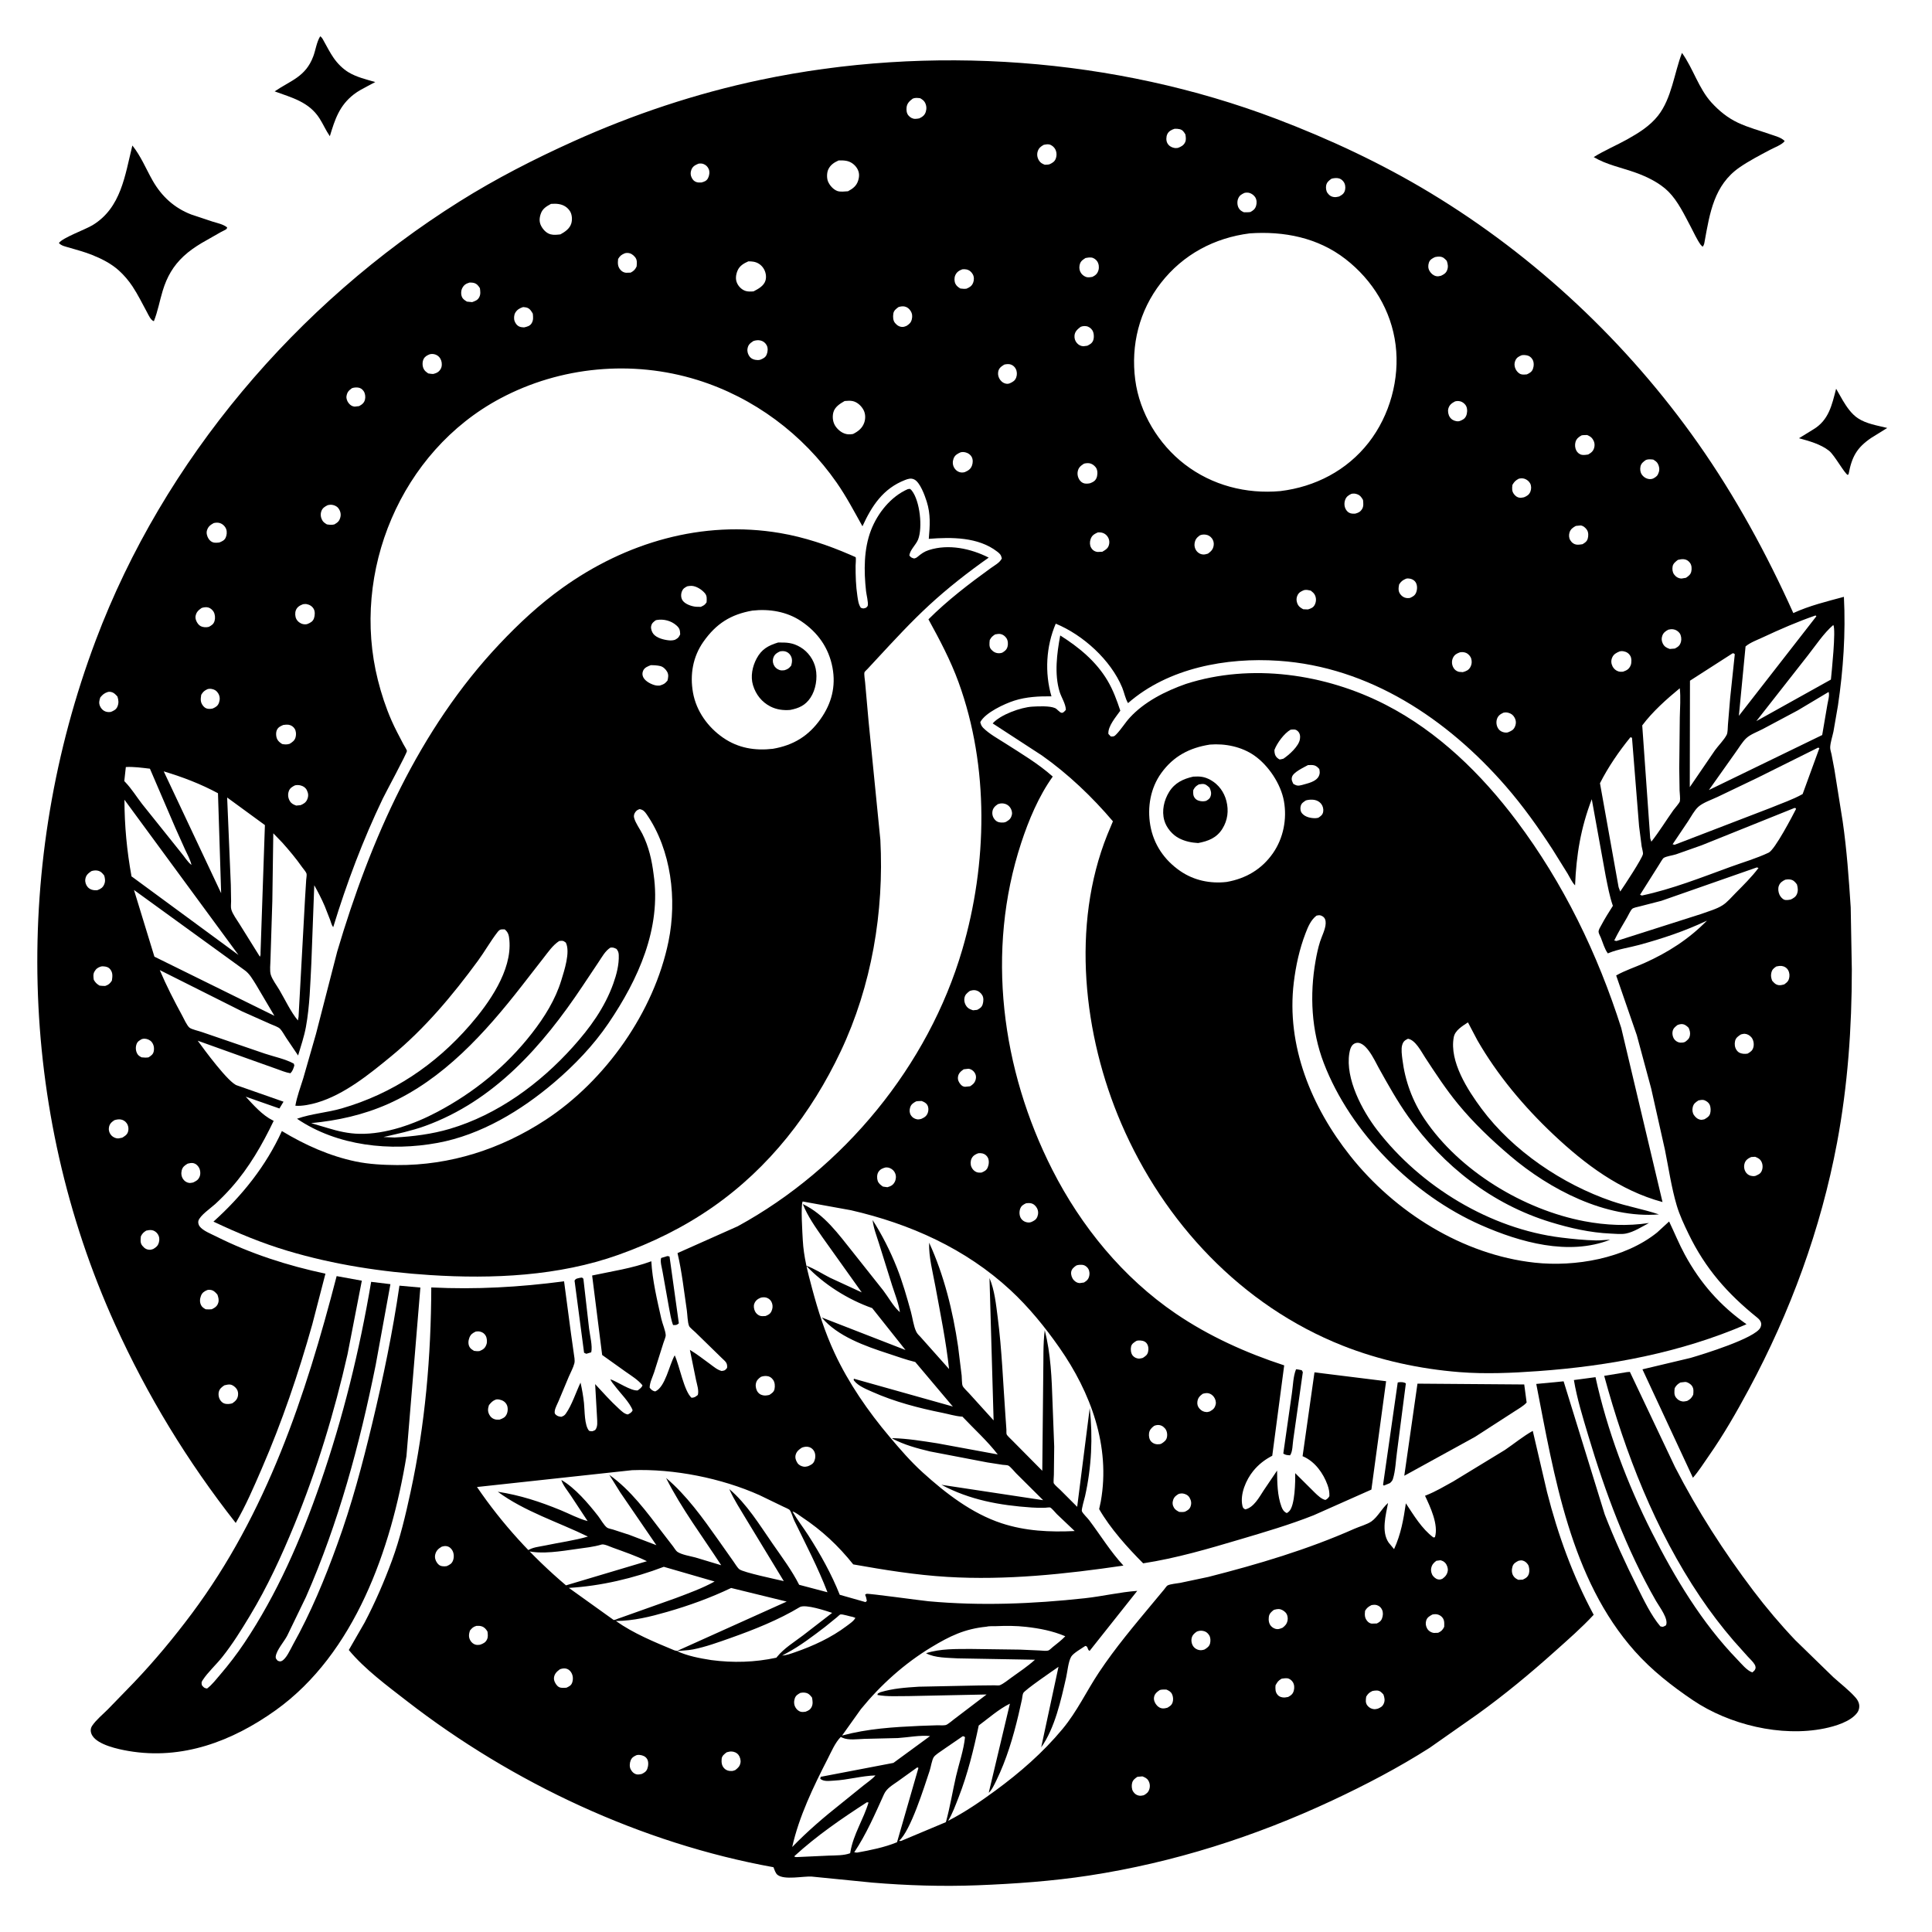<svg version="1.1" xmlns="http://www.w3.org/2000/svg" style="display: block;" viewBox="0 0 2048 2048" width="1024" height="1024">
<path transform="translate(0,0)" fill="rgb(255,255,255)" d="M 0 0 L 0 2048 L 2048 2048 L 2048 0 L 0 0 z"/>
<path transform="translate(0,0)" fill="rgb(0,0,0)" d="M 349.648 144.398 C 345.452 138.338 342.645 131.685 338.706 125.521 C 327.493 107.973 309.449 103.566 291.142 96.858 C 308.367 85.174 323.863 81.52 332.036 59.88 C 334.636 52.997 335.568 44.682 339.413 38.5 C 341.395 39.499 342.742 42.599 343.784 44.479 C 346.944 50.182 349.979 56.064 353.691 61.434 C 357.795 67.371 363.416 73.027 369.608 76.731 C 378.139 81.836 388.307 84.213 397.789 86.973 L 389.863 91.177 C 384.809 93.889 379.613 96.498 375.072 100.03 C 359.741 111.956 355.07 126.472 349.648 144.398 z"/>
<path transform="translate(0,0)" fill="rgb(0,0,0)" d="M 1802.8 259.5 C 1798.63 253.645 1795.57 246.623 1792.18 240.255 C 1785.62 227.924 1778.7 213.268 1768.75 203.253 C 1759.49 193.932 1745.91 187.327 1733.66 182.949 C 1719.03 177.72 1702.82 174.557 1689.41 166.525 C 1700.75 159.428 1713.48 154.136 1725.2 147.574 C 1737.15 140.877 1748.95 133.562 1757.56 122.656 C 1772.08 104.26 1774.7 77.585 1782.96 56.069 C 1794.69 72.328 1800.63 93.775 1814.2 108.666 C 1822.29 117.539 1831.31 124.881 1842.19 130.038 C 1853.21 135.26 1865.71 138.525 1877.25 142.581 C 1882.13 144.298 1888.17 145.712 1891.84 149.5 C 1889.34 153.327 1880.3 156.645 1876.09 158.918 C 1865.22 164.776 1854.07 170.46 1843.92 177.499 C 1816.93 196.214 1812.44 225.806 1806.97 255.996 C 1806.53 258.385 1806.47 259.563 1804.86 261.561 L 1802.8 259.5 z"/>
<path transform="translate(0,0)" fill="rgb(0,0,0)" d="M 953.912 1390.93 L 954.75 1391.88 L 953.912 1390.93 C 952.562 1381.43 948.592 1371.76 945.684 1362.62 L 931.592 1317.56 C 929.081 1309.62 925.906 1301.59 925 1293.27 C 935.115 1309.1 943.783 1326.29 950.722 1343.76 C 956.755 1358.95 961.221 1374.76 965.581 1390.49 C 967.388 1397.02 968.382 1405.84 971.321 1411.75 C 972.388 1413.9 973.954 1415.38 975.612 1417.06 L 1006.04 1451.23 C 1002.86 1421.85 996.812 1392.44 991.5 1363.37 C 988.823 1348.71 984.369 1332.18 984.928 1317.32 C 1000.68 1351.55 1010.14 1390 1015.6 1427.28 L 1019.41 1458.19 C 1019.69 1460.77 1019.49 1466.72 1020.4 1469 C 1021.25 1471.15 1025.55 1475.02 1027.17 1476.87 L 1053.26 1505.67 L 1048.91 1354.84 C 1054.37 1367.77 1055.78 1382.47 1057.58 1396.27 C 1062.06 1430.79 1063.27 1465.64 1065.78 1500.34 L 1066.83 1515.41 C 1066.87 1516.28 1066.71 1519.66 1067.06 1520.42 C 1067.94 1522.3 1071.64 1525.43 1073.13 1527.05 L 1104.86 1559.09 L 1105.89 1456.28 C 1106.24 1441 1105.55 1425.17 1107.47 1410.03 C 1113.91 1435.27 1114.86 1461.01 1115.73 1486.92 L 1117.5 1533.5 L 1117.15 1563.35 C 1117.11 1564.8 1116.55 1571.52 1117.05 1572.38 C 1118.35 1574.55 1121.98 1577.37 1123.83 1579.25 L 1141.86 1597.29 L 1155.17 1492.56 C 1158.56 1524.04 1157.09 1555.06 1150.21 1586 C 1149.7 1588.26 1146.12 1600.35 1146.83 1601.94 C 1148.12 1604.82 1152.56 1608.79 1154.59 1611.5 C 1166.6 1627.48 1177.25 1644.9 1190.88 1659.59 C 1129.26 1668.64 1066.6 1675.32 1004.22 1671.58 C 970.706 1669.57 937.501 1664.19 904.478 1658.33 C 888.589 1638.47 871.313 1622.32 850 1608.16 C 847.645 1606.59 842.734 1602.68 840.072 1602.29 C 845.183 1611.13 851.392 1619.02 856.893 1627.59 C 869.53 1647.28 881.547 1668.75 890.163 1690.53 L 917.5 1698.3 L 918.889 1697 C 918.533 1694.56 918.052 1692.74 917.024 1690.5 C 917.516 1690.18 917.937 1689.7 918.5 1689.53 C 920.531 1688.9 976.707 1696.71 984.303 1697.4 C 1039.62 1702.45 1094.88 1700.2 1150.01 1694.19 C 1168.46 1692.18 1187.15 1687.69 1205.54 1686.38 L 1155 1750.06 C 1152.16 1748.39 1153.7 1745.19 1150.5 1744.75 C 1146.72 1747.33 1137.89 1752.28 1135.57 1756.06 C 1132.46 1761.11 1131.52 1772.14 1130.15 1778.18 C 1124.71 1802.06 1118.16 1832.05 1103.7 1852.27 L 1122.05 1766.9 C 1116.18 1771 1086.37 1791.33 1084.67 1794.76 C 1083.87 1796.38 1083.66 1799.75 1083.26 1801.67 L 1079.62 1817.8 C 1073.94 1841.73 1066.91 1865.38 1056.09 1887.55 C 1054.4 1891.02 1051.15 1898.06 1048.11 1900.36 L 1070.55 1805.94 C 1058.92 1811.62 1047.88 1821.38 1037.48 1829.12 C 1032.16 1854.57 1025.75 1880.62 1016.3 1904.86 C 1013 1913.3 1009.74 1922.36 1005.07 1930.14 C 1022.89 1920.97 1038.88 1910.03 1055.03 1898.2 C 1081.12 1879.08 1105.61 1857.76 1126.31 1832.82 C 1141.88 1814.07 1151.59 1792.9 1164.88 1772.9 C 1182.36 1746.59 1202.57 1722.72 1222.73 1698.47 L 1233.94 1685 C 1234.79 1683.99 1236.69 1681.12 1237.69 1680.62 C 1240.8 1679.07 1247.43 1678.59 1250.96 1677.93 L 1280.84 1671.62 C 1333.62 1658.17 1386.02 1642.63 1435.87 1620.5 C 1441.07 1618.19 1449.37 1615.92 1453.82 1612.74 C 1460.58 1607.91 1464.99 1598.76 1471.4 1593.23 C 1469.01 1606.01 1464.07 1623.45 1471.96 1635.13 L 1477.77 1642.15 C 1485.11 1626.09 1487.72 1610.81 1490.28 1593.59 C 1498.75 1606.34 1507.1 1620.51 1519.5 1629.8 L 1521.09 1629.5 C 1525.12 1616.32 1516.13 1597.32 1510.58 1585.56 L 1511.95 1585.02 C 1521.77 1581.14 1531.08 1575.59 1540.32 1570.5 L 1595.25 1537.03 C 1604.88 1530.51 1614.68 1522.42 1624.8 1516.8 L 1639.97 1581.84 C 1651.43 1626.82 1667.34 1670.81 1689.37 1711.73 C 1676.55 1725.56 1662.21 1738.04 1648.17 1750.61 C 1621.93 1774.11 1594.93 1796.49 1566.33 1817.08 L 1515.5 1852.75 C 1482.55 1873.77 1447.34 1892.17 1411.96 1908.71 C 1330.18 1946.95 1243.98 1974.42 1154.59 1988.12 C 1115.47 1994.12 1075.68 1996.92 1036.16 1998.47 C 999.396 1999.91 961.147 1998.72 924.481 1995.62 L 860.451 1989.25 C 851.282 1988.69 831.331 1993.2 824.086 1987.34 C 822.021 1985.67 820.875 1981.74 819.889 1979.32 C 680.199 1954.07 543.358 1890.08 431.364 1803.22 C 410.696 1787.19 386.413 1769.28 369.746 1749.08 L 386.516 1719.96 C 397.585 1698.91 407.298 1676.47 415.519 1654.13 C 424.169 1630.62 429.871 1606.22 435.178 1581.8 C 450.7 1510.34 456.943 1437.79 457.171 1364.74 C 504.992 1367.09 550.551 1364.45 597.936 1358.25 L 605.247 1413.42 L 608.243 1434.66 C 608.67 1437.85 609.631 1442.1 608.838 1445.22 C 607.633 1449.96 604.89 1454.81 602.967 1459.3 L 592.158 1485.13 C 590.924 1488.14 588.53 1492.35 588.094 1495.5 C 587.813 1497.52 587.821 1498.56 589.388 1499.84 C 591.331 1501.44 592.608 1501.5 595 1501.89 C 597.321 1500.97 598.314 1500.6 599.828 1498.47 C 606.192 1489.51 610.586 1475.74 615.381 1465.62 C 617.013 1472.79 618.264 1480.04 619.059 1487.36 C 619.897 1495.06 619.342 1510.96 624.5 1516.75 C 627.844 1517.55 627.827 1517.41 630.936 1515.88 C 633.856 1512.3 633.086 1507.2 632.903 1502.82 L 630.88 1467.21 C 639.079 1476.04 647.159 1485.17 656.066 1493.29 C 658.726 1495.72 661.826 1498.86 665.5 1499.39 C 667.915 1498.1 669.373 1497.56 670.635 1495 C 667.6 1486.61 657.594 1476.87 651.994 1469.41 C 650.304 1467.16 647.949 1464.7 647.018 1462.06 C 654.673 1464.72 668.88 1474.66 676 1473.89 C 678.016 1472.32 680.224 1471.03 681.055 1468.5 C 676.399 1462.72 669.541 1458.54 663.499 1454.31 L 638.308 1436.33 L 627.691 1352.09 C 649.02 1347.51 669.786 1344.58 690.43 1337 C 691.478 1356.82 696.719 1378.77 701.063 1398.12 C 702.181 1403.11 705.46 1410.53 705.686 1415.33 C 705.777 1417.27 703.913 1421.33 703.279 1423.46 L 693.44 1454.59 C 691.837 1459.48 688.556 1465.96 688.688 1471.05 C 690.67 1473.35 691.412 1474.26 694.5 1474.99 C 705.301 1470.43 709.361 1446.97 715.222 1436.71 C 720.364 1447.8 725.081 1474.64 733.068 1481.71 C 736.495 1481.47 737.04 1480.74 739.717 1478.74 C 741.063 1474.01 738.826 1467.61 737.832 1462.89 L 731.316 1430.91 C 738.65 1435.33 745.409 1440.62 752.323 1445.66 C 756.239 1448.51 760.239 1452.1 765 1453.31 C 768.565 1452.73 768.458 1452.79 770.754 1450 C 771.281 1444.49 768.829 1443.22 765.086 1439.55 L 737.067 1412.22 C 735.527 1410.69 731.157 1407.29 730.469 1405.65 C 728.772 1401.6 728.732 1393.49 728.066 1389 C 725.096 1368.95 722.838 1348.02 718.203 1328.34 L 782 1299.91 C 894.33 1238.55 984.05 1129.72 1020.07 1006.62 C 1046.68 915.705 1048.74 812.982 1016.14 723.312 C 1007.65 699.951 996.101 678.236 984.191 656.501 C 1004.21 636.506 1027.35 618.774 1050.26 602.23 C 1054.26 599.341 1059.77 596.522 1061.98 592 C 1061.18 588.294 1060.18 587.145 1057.12 584.772 C 1037 569.143 1008.48 569.296 984.548 571.201 C 985.744 557.356 986.652 545.195 982.339 531.621 C 980.336 525.317 975.276 511.038 968.97 508.171 C 965.574 506.626 962.611 507.568 959.262 508.877 C 936.04 517.956 924.158 536.235 914.238 557.882 C 905.429 542.11 897.224 526.428 886.857 511.546 C 851.111 460.233 799.002 421.321 739.178 402.744 C 670.142 381.306 593.979 388.417 530.193 422.436 C 424.944 478.57 371.68 606.226 400.604 721.017 C 404.282 735.612 408.948 749.813 414.977 763.612 C 418.73 772.201 423.213 780.474 427.547 788.781 C 428.297 790.219 431.316 794.879 431.357 796.062 C 431.437 798.418 408.803 840.241 405.813 846.467 C 384.666 890.5 367.517 936.095 353.236 982.786 C 351.52 980.849 350.823 977.502 349.923 975.074 L 344.26 960.633 C 341.039 953.02 337.155 945.616 333.132 938.396 L 330.063 1020.47 C 328.868 1043.17 328.385 1066.19 324.282 1088.62 C 322.412 1098.83 318.948 1108.92 316.004 1118.86 L 303.256 1099.98 C 301.313 1097.06 299.249 1093.06 296.887 1090.58 C 294.916 1088.51 289.442 1086.75 286.685 1085.5 L 256.907 1072.25 L 169.368 1028.34 C 176.363 1044.91 184.589 1060.85 193.169 1076.65 C 194.818 1079.69 198.225 1087.33 200.944 1089.43 C 203.278 1091.23 211.048 1092.95 214.103 1094.05 L 280.598 1116.84 C 290.541 1120.16 302.375 1122.53 311.444 1127.5 L 312.004 1129.5 C 310.975 1132.76 310.28 1135.2 307.886 1137.69 C 302.863 1136.92 297.794 1134.68 293 1133.02 L 264.937 1123.03 L 209.589 1103.19 C 215.936 1111.97 242.631 1148.42 251.47 1150.65 L 300.54 1167.85 L 296.198 1175.04 L 260.472 1162.54 C 268.858 1171.56 277.983 1182.11 289.135 1187.65 L 290.115 1188.13 C 278.101 1213.2 263.989 1237.82 245.463 1258.71 C 240.061 1264.8 234.239 1270.74 228.25 1276.26 C 223.63 1280.52 211.828 1288.48 210.281 1294.26 C 209.815 1296 210.484 1298.43 211.539 1299.88 C 215.032 1304.67 223.882 1308.04 229.092 1310.66 C 265.547 1329.01 305.122 1341.69 344.985 1350.14 L 331.007 1404 C 316.363 1456.04 298.944 1507.34 277.422 1556.94 C 268.963 1576.44 260.609 1595.99 249.888 1614.39 C 198.579 1549.03 156.326 1479.74 122.003 1404.04 C 18.444 1175.64 13.363 912.895 101.493 678.778 C 173.465 487.584 314.574 321.847 487.162 213.542 C 525.622 189.407 566.121 168.692 607.477 150.024 C 671.171 121.273 737.602 99.091 806.012 84.679 C 985.352 46.897 1181.44 60.846 1352.87 125.979 C 1409.22 147.389 1464.48 173.221 1516.1 204.406 C 1627.6 271.764 1725.06 363.436 1799.98 469.894 C 1839.39 525.89 1872.98 587.483 1900.99 649.873 C 1917.99 642.047 1936.61 637.522 1954.62 632.672 C 1956.58 671.121 1953.96 709.921 1948.3 747.955 L 1943.53 775.513 C 1942.42 780.728 1940.38 786.715 1940.07 792 C 1939.93 794.425 1941.02 797.223 1941.49 799.614 L 1944.53 815.625 L 1953.34 870.83 C 1957.71 901.045 1959.83 931.337 1961.82 961.775 L 1963.01 1027.77 C 1963.01 1089.54 1958.73 1150.6 1947.33 1211.4 C 1930.16 1302.87 1897.85 1390.87 1853.82 1472.74 C 1840.74 1497.06 1827.06 1520.95 1811.21 1543.59 C 1805.85 1551.23 1800.72 1559.48 1794.57 1566.49 L 1741.06 1451.56 L 1791.96 1439.46 C 1805.17 1435.63 1860.74 1418.54 1866.09 1407.3 C 1868.32 1402.64 1866.03 1399.39 1862.51 1396.55 C 1831.11 1371.25 1807.75 1344.73 1789.98 1308.05 C 1785.29 1298.36 1780.44 1288.11 1777.38 1277.77 C 1771.75 1258.75 1768.82 1238.21 1764.88 1218.74 L 1750.32 1153.86 L 1735.09 1097.4 L 1713.2 1034.03 C 1722.46 1028.77 1733.24 1025.28 1743 1020.92 C 1767.96 1009.77 1790.28 995.527 1809.44 975.904 C 1786.16 986.967 1762.46 994.854 1737.65 1001.63 C 1727.12 1004.5 1715.49 1006.09 1705.42 1010.19 L 1704.38 1010.64 C 1700.95 1006.13 1699.07 999.12 1696.91 993.859 C 1696.3 992.356 1694.62 989.435 1694.56 987.865 C 1694.48 985.417 1696.31 982.866 1697.42 980.776 C 1701.17 973.689 1705.4 966.966 1709.72 960.213 C 1706.17 950.107 1704.3 939.328 1702.14 928.847 L 1687.34 847.193 C 1675.7 877.556 1670.94 906.192 1669.64 938.513 C 1666.46 935.425 1664.11 929.985 1661.75 926.098 L 1645.79 900.464 C 1630.55 877.012 1614.48 854.415 1596.11 833.303 C 1534.23 762.2 1451.6 706.949 1355.36 700.457 C 1300.12 696.731 1238.35 708.03 1195.76 745.338 C 1192.85 740.557 1191.73 734.049 1189.56 728.806 C 1177.42 699.581 1148.09 673.054 1119.14 661.112 C 1108.87 685.076 1107.27 713.142 1114.59 738.144 C 1101.56 737.959 1087.78 738.675 1075.29 742.676 C 1064.75 746.051 1044.33 755.489 1039.14 765.5 C 1039.73 767.932 1040.38 769.702 1042.21 771.55 C 1048.65 778.019 1057.88 783.001 1065.58 787.94 C 1082.76 798.952 1100.71 809.573 1115.96 823.194 C 1101.01 844.066 1090.42 869.399 1082.45 893.71 C 1044.93 1008.11 1061.51 1133.71 1115.51 1239.99 C 1146.05 1300.1 1190.42 1354.4 1246.41 1392.5 C 1281.52 1416.4 1321.01 1434.2 1361.3 1447.35 L 1348.64 1543.16 C 1340.68 1547.3 1334.2 1552.29 1328.5 1559.27 C 1320.88 1568.6 1314.32 1583.88 1316.97 1596 C 1317.53 1598.52 1317.96 1598.87 1320 1600.01 C 1328.99 1598.13 1334.88 1587.03 1339.56 1579.87 L 1353.77 1558.86 C 1353.88 1571.4 1353.98 1585.21 1358.38 1597.1 C 1359.54 1600.24 1360.93 1602.44 1364 1603.94 C 1365.21 1603.22 1365.37 1603.2 1366.5 1602.11 C 1372.82 1595.98 1373.14 1570.15 1372.96 1561.59 L 1393.9 1582.41 C 1396.77 1585.17 1400.98 1589.27 1405 1590.01 C 1407.16 1588.87 1407.94 1588.08 1409.22 1586 C 1409.37 1581.69 1408.66 1578.08 1407.19 1574.02 C 1402.74 1561.73 1394 1549.5 1381.84 1544.09 L 1380.79 1543.64 L 1393.4 1454.74 L 1469.33 1464.15 L 1453.73 1579.03 L 1392.49 1606.25 C 1367.24 1616.27 1340.81 1624 1314.78 1631.73 C 1280.63 1641.86 1247.08 1651.76 1211.81 1657.19 C 1195.11 1640.42 1176.96 1620.26 1165.15 1599.71 L 1166.89 1591.58 C 1177.35 1533.05 1156.22 1476.13 1123.02 1428.59 C 1107.82 1406.83 1090.51 1385.55 1071 1367.5 C 1023.48 1323.55 964.727 1297.31 902.112 1282.91 L 850.871 1273.62 C 848.621 1277.24 850.669 1308.38 850.98 1314.5 C 851.873 1332.1 856.357 1349.05 860.898 1366 C 867.173 1389.42 874.43 1412.23 884.685 1434.27 C 899.537 1466.19 920.312 1496.2 942.936 1523 C 954.14 1536.27 965.205 1549.14 978.098 1560.84 C 1002.29 1582.79 1030.23 1604.36 1061.62 1614.69 C 1086.95 1623.03 1112.81 1624.24 1139.2 1622.97 L 1120.32 1605.04 C 1118.74 1603.48 1115.05 1598.83 1113.23 1598 C 1112.53 1597.69 1109 1598.24 1107.87 1598.28 C 1103.09 1598.45 1098.27 1598.34 1093.5 1598.01 C 1059.64 1595.71 1028.18 1590.04 997.935 1573.95 L 1105.78 1590.26 L 1077.12 1561.76 C 1075.18 1559.84 1071.08 1554.61 1068.81 1553.53 C 1067.7 1553 1064.13 1552.93 1062.77 1552.74 L 1046.53 1550.21 L 985.781 1538.58 C 971.931 1535.24 958.341 1531.58 945.71 1524.86 L 946.232 1524.5 C 962.241 1524.94 977.793 1527.54 993.594 1529.97 L 1057.65 1541.77 C 1046.61 1527.41 1032.63 1514.87 1020.19 1501.68 L 1019.07 1501.64 C 1012.5 1501.11 1005.53 1498.97 999.022 1497.66 C 973.902 1492.62 948.171 1485.92 924.712 1475.44 C 918.385 1472.61 909.809 1469.26 905.484 1463.69 C 904.672 1462.65 904.954 1463.19 905.159 1461.5 L 1008.88 1490.64 L 1010.14 1491.14 L 970.22 1443.79 C 960.601 1441.46 951.071 1437.96 941.652 1434.89 C 917.409 1427.01 887.701 1416.58 871.051 1396.54 L 959.853 1431.07 L 924.561 1386.65 C 898.733 1377.54 873.212 1361.48 854.503 1341.62 C 863.522 1344.89 871.164 1350.03 879.65 1354.36 L 913.485 1369.98 L 872.218 1312.12 C 864.193 1300.57 856.278 1289.46 850.988 1276.34 C 874.091 1287.35 888.726 1308.23 904.405 1327.76 L 936.211 1367.85 C 941.401 1374.63 946.671 1384.2 952.756 1389.88 L 953.912 1390.93 z M 203.012 916.875 L 203.823 917.978 L 203.012 916.875 C 201.57 911.001 198.531 905.567 195.99 900.094 L 185.949 877.714 L 158.924 814.855 C 150.612 813.883 141.751 812.621 133.395 813.084 L 131.744 828.005 L 132.792 829.084 C 139.55 836.124 144.666 844.542 150.624 852.251 L 191.66 903.496 C 195.247 907.633 198.738 913.741 203.012 916.875 z M 827.005 1755.81 L 829.068 1754.99 C 833.604 1754.7 838.379 1752.95 842.674 1751.46 C 862 1744.77 881.125 1736 897.5 1723.62 C 900.494 1721.36 905.075 1718.38 906.741 1715.01 L 904 1714.01 C 900.973 1713.55 893.251 1710.94 890.89 1711.37 C 890.17 1711.5 888.012 1713.66 887.313 1714.25 L 874.656 1724.52 C 861.843 1734.3 848.207 1744.74 833.969 1752.34 L 829.068 1754.99 L 827.005 1755.81 z M 891.256 1841.21 C 885.301 1847.15 881.102 1857.2 877.238 1864.72 C 862.311 1893.79 846.877 1925.85 839.775 1957.9 C 856.196 1940.98 873.404 1926.26 891.877 1911.63 L 915.243 1892.76 C 919.495 1889.28 924.41 1886.2 928 1882.02 L 928.995 1881.25 L 928 1882.02 C 913.362 1882.46 898.769 1886.79 883.934 1887.54 C 879.381 1887.77 873.144 1888.85 869.5 1885.56 L 869.999 1883.5 L 947.06 1868.75 L 985.917 1840.3 C 975.308 1839.16 962.539 1841.73 951.764 1842.41 L 915.968 1843.28 C 908.988 1843.51 899.476 1844.98 893.003 1842.06 L 891.256 1841.21 z M 967.614 104.5 C 964.184 107.072 961.453 109.466 960.998 113.978 C 960.696 116.966 961.026 120.147 963.073 122.5 C 964.868 124.562 967.213 125.93 970 126.004 C 971.489 126.043 973.046 125.718 974.5 125.479 C 977.907 123.819 980.244 122.195 981.405 118.414 C 982.416 115.124 982.13 111.718 980.494 108.685 C 979.292 106.456 977.59 105.462 975.5 104.145 C 972.583 103.779 970.459 103.434 967.614 104.5 z M 1245.16 136.5 C 1241.92 137.485 1238.73 139.096 1237.3 142.414 C 1236.14 145.079 1236.01 148.928 1237.34 151.538 C 1238.83 154.44 1241.36 156.059 1244.41 156.741 C 1245.83 157.058 1247.07 156.969 1248.5 156.824 C 1251.88 155.63 1254.91 154.058 1256.4 150.552 C 1257.49 147.994 1256.99 145.152 1256.58 142.5 C 1255.02 139.878 1253.7 137.704 1250.5 136.927 C 1248.81 136.516 1246.89 136.445 1245.16 136.5 z M 1106.46 153.5 C 1103.3 155.218 1101.13 156.941 1100 160.5 C 1098.98 163.733 1099.54 167.156 1101.3 170.011 C 1102.94 172.687 1104.67 173.478 1107.5 174.636 C 1109.22 174.57 1110.83 174.619 1112.5 174.157 C 1115.3 172.862 1117.79 171.52 1119.01 168.5 C 1120.37 165.16 1120.29 161.354 1118.57 158.121 C 1117.36 155.84 1114.83 153.715 1112.29 153.143 C 1110.34 152.708 1108.37 153.16 1106.46 153.5 z M 889.015 170.055 C 884.233 172.191 880.137 174.835 877.922 179.816 C 876.397 183.245 876.301 189.007 877.774 192.469 C 879.512 196.553 883.31 200.859 887.537 202.439 C 890.759 203.643 895.479 202.94 898.882 202.747 C 904.039 199.965 907.938 197.143 909.72 191.305 C 911.126 186.7 911.074 182.599 908.506 178.415 C 906.038 174.395 901.811 171.338 897.156 170.5 C 894.526 170.026 891.682 169.947 889.015 170.055 z M 740.419 173.5 C 736.866 175.022 734.211 176.295 732.822 180.121 C 731.766 183.028 731.853 185.78 733.324 188.551 C 734.535 190.83 735.965 192.331 738.5 193.099 C 739.985 193.549 741.986 193.53 743.5 193.444 C 746.553 192.646 748.91 191.864 750.5 188.914 C 751.919 186.282 752.508 182.341 751.383 179.5 C 750.289 176.734 748.311 174.776 745.5 173.775 C 743.911 173.21 742.048 173.251 740.419 173.5 z M 1411.36 189.5 C 1408.66 191.481 1406.54 193.047 1405.8 196.5 C 1405.29 198.917 1405.69 202.389 1407.15 204.5 C 1409.1 207.299 1411.55 208.808 1415 208.96 C 1416.45 209.023 1418.11 208.585 1419.5 208.308 C 1422.72 206.538 1424.92 205.256 1425.82 201.331 C 1426.49 198.407 1425.98 194.881 1424.11 192.483 C 1422.52 190.425 1420.64 189.15 1418 188.839 C 1415.89 188.591 1413.38 188.874 1411.36 189.5 z M 1319.11 204.5 C 1315.9 206.129 1314 206.973 1312.5 210.537 C 1311.25 213.525 1311.48 217.657 1313.04 220.464 C 1314.42 222.939 1316.01 223.806 1318.5 224.986 C 1320.86 225.003 1323.16 225.116 1325.5 224.753 C 1328.54 223.008 1330.43 221.669 1331.5 218.187 C 1332.37 215.347 1332.28 211.842 1330.68 209.265 C 1329.02 206.591 1325.71 204.324 1322.5 204.182 C 1320.86 204.11 1320.58 204.233 1319.11 204.5 z M 584.088 216.119 C 579.058 218.853 574.979 221.236 573.128 226.938 C 571.657 231.467 571.461 235.555 573.823 239.831 C 575.946 243.675 579.299 247.211 583.632 248.384 C 587.063 249.312 590.601 248.829 594.077 248.449 C 598.894 245.794 603.894 242.428 605.592 236.863 C 606.781 232.967 606.457 227.44 604.239 223.939 C 601.535 219.671 597.451 217.202 592.548 216.353 C 589.715 215.863 586.943 215.93 584.088 216.119 z M 1324.81 247.372 C 1287.22 252.145 1254.14 269.754 1230.65 299.861 C 1207.63 329.354 1198.58 365.815 1203.41 402.745 C 1207.98 437.658 1228.03 470.834 1255.88 492.216 C 1284.92 514.518 1320.97 523.858 1357.24 520.573 C 1394.16 516.092 1427.8 498.714 1450.9 469.079 C 1473.3 440.349 1483.95 401.646 1479.4 365.56 C 1474.81 329.096 1455.15 297.02 1426.27 274.6 C 1397 251.882 1361.03 244.85 1324.81 247.372 z M 662.323 268.5 C 658.67 270.073 657.313 271.084 655.233 274.5 C 654.795 278.882 654.603 282.36 657.6 285.903 C 659.179 287.769 661.041 288.826 663.5 289.137 L 668.5 288.994 C 671.834 287.223 673.171 285.894 674.834 282.5 C 675.141 278.937 675.615 275.434 673.145 272.5 C 670.96 269.905 668.519 268.209 665.013 268.118 C 663.808 268.086 663.39 268.245 662.323 268.5 z M 1521.22 272.5 C 1518.3 273.885 1515.72 275.207 1514.66 278.5 C 1513.66 281.635 1513.8 284.625 1515.51 287.454 C 1517.03 289.963 1519.32 291.971 1522.22 292.69 C 1524.16 293.172 1525.63 292.776 1527.5 292.323 C 1530.45 290.955 1532.72 289.667 1533.97 286.5 C 1535.39 282.914 1534.8 280.035 1533.64 276.5 C 1531.15 273.907 1529.85 272.322 1526 272.017 C 1524.46 271.895 1522.74 272.245 1521.22 272.5 z M 1150.68 273.5 C 1147.08 275.884 1145.09 277.119 1144.32 281.653 C 1143.84 284.471 1144.45 287.498 1146.17 289.812 C 1147.73 291.896 1150.35 293.719 1153 293.936 C 1154.63 294.07 1156.37 293.761 1157.98 293.5 C 1161.36 291.854 1163.31 290.151 1164.41 286.414 C 1165.28 283.436 1164.84 279.819 1163.18 277.18 C 1161.9 275.158 1159.41 273.327 1157 273.022 C 1155 272.769 1152.65 273.081 1150.68 273.5 z M 793.253 277.054 C 788.373 279.226 783.952 281.761 781.799 286.936 C 780.079 291.071 779.399 295.802 781.263 299.995 C 782.929 303.741 786.197 306.994 790.111 308.341 C 792.882 309.295 795.92 309.058 798.794 308.873 C 803.81 306.242 809.828 303.09 811.5 297.189 C 812.695 292.973 811.641 287.935 809.25 284.326 C 806.769 280.583 803.044 278.119 798.616 277.406 C 796.844 277.12 795.046 277.001 793.253 277.054 z M 1020.03 285.5 C 1016.6 286.803 1014.05 288.426 1012.56 291.964 C 1011.46 294.569 1011.53 298.294 1012.79 300.822 C 1014 303.242 1015.77 304.443 1018 305.826 C 1020.32 306.097 1022.15 306.317 1024.5 306.023 C 1027.95 304.538 1030.22 303.202 1031.63 299.542 C 1032.66 296.856 1032.65 293.433 1031.26 290.886 C 1029.78 288.194 1027.53 286.254 1024.47 285.623 C 1022.9 285.3 1021.61 285.315 1020.03 285.5 z M 497.845 299.5 C 494.071 300.613 491.829 301.876 489.976 305.475 C 488.613 308.122 488.491 312.136 489.727 314.848 C 490.82 317.247 492.865 318.423 495 319.728 L 500.5 320.271 C 503.723 319.031 506.288 318.351 508.025 315 C 509.641 311.883 509.147 308.841 508.725 305.5 C 507.192 302.959 505.501 300.837 502.5 299.969 C 501.034 299.545 499.363 299.533 497.845 299.5 z M 554.51 325.5 C 550.935 326.67 548.224 328.143 546.22 331.5 C 544.801 333.877 544.536 337.878 545.522 340.464 C 546.455 342.912 548.024 345.084 550.5 346.164 C 552.06 346.846 553.829 346.97 555.5 347.059 C 558.76 346.326 561.865 345.626 563.651 342.5 C 565.565 339.15 565.151 336.209 564.803 332.5 C 563.392 330.017 561.808 327.343 558.973 326.269 C 557.597 325.748 555.945 325.657 554.51 325.5 z M 952.446 325.5 C 949.903 327.404 947.444 329.121 946.96 332.5 C 946.484 335.828 946.545 339.817 948.859 342.5 C 951.039 345.028 953.549 346.649 957 346.564 C 958.272 346.532 959.713 345.911 960.877 345.5 C 963.838 343.612 965.714 342.043 966.558 338.5 C 967.338 335.226 967.06 332.345 965.22 329.5 C 963.731 327.198 961.727 325.537 959 324.926 C 956.918 324.46 954.426 324.874 952.446 325.5 z M 1145.47 346.5 C 1142.22 349.013 1139.38 351.37 1139.02 355.742 C 1138.79 358.631 1139.59 361.373 1141.5 363.575 C 1143.33 365.691 1145.67 366.94 1148.5 367.038 L 1152.59 366.5 C 1155.26 365.144 1157.56 363.964 1158.76 361 C 1159.95 358.036 1159.72 352.97 1158 350.223 C 1156.57 347.931 1154.07 346.108 1151.37 345.762 C 1149.23 345.488 1147.48 345.677 1145.47 346.5 z M 798.624 361.5 C 795.176 363.817 793.089 365.301 792.387 369.662 C 791.911 372.615 792.853 375.725 794.697 378.08 C 796.817 380.787 800.164 381.639 803.451 381.685 C 804.572 381.7 805.461 381.515 806.5 381.112 C 809.301 379.891 811.483 378.818 812.705 375.833 C 813.923 372.859 814.266 369 812.746 366.062 C 811.49 363.635 809.187 361.701 806.5 361.018 C 803.909 360.36 801.115 360.645 798.624 361.5 z M 455.675 375.5 C 452.917 376.582 450.537 377.742 449.092 380.5 C 447.58 383.384 447.626 387.53 448.869 390.496 C 449.953 393.08 451.769 394.304 454 395.859 C 455.756 396.071 457.747 396.528 459.5 396.365 C 462.995 395.447 465.351 394.26 467.203 391 C 468.633 388.481 468.619 384.831 467.677 382.149 C 466.617 379.128 464.524 376.894 461.5 375.818 C 459.511 375.111 457.704 375.096 455.675 375.5 z M 1613.21 376.5 C 1609.98 377.795 1607.54 379.057 1606.21 382.5 C 1605.03 385.555 1605.27 388.631 1606.73 391.5 C 1607.9 393.774 1609.93 395.987 1612.44 396.729 C 1614.33 397.291 1616.55 397.028 1618.5 396.867 C 1621.5 395.455 1623.79 394.276 1624.98 391 C 1626.08 387.948 1626.21 383.927 1624.5 381.041 C 1622.98 378.478 1620.83 377.003 1617.9 376.562 C 1616.22 376.309 1614.9 376.253 1613.21 376.5 z M 1064.51 386.5 C 1061.26 388.611 1058.77 390.125 1058.09 394.329 C 1057.62 397.316 1058.48 400.345 1060.28 402.754 C 1062.11 405.195 1064.88 406.856 1067.98 406.86 C 1069.02 406.862 1069.59 406.602 1070.5 406.292 C 1073.76 404.811 1076.06 403.503 1077.29 399.945 C 1078.29 397.036 1078.16 393.772 1076.75 391.013 C 1075.63 388.815 1073.84 387.243 1071.5 386.396 C 1069.49 385.667 1066.51 385.965 1064.51 386.5 z M 373.056 411.5 C 369.733 413.901 367.992 415.643 367.297 419.938 C 366.881 422.513 368.108 425.583 369.741 427.526 C 371.425 429.528 373.308 430.855 376 431.032 L 380.654 430.5 C 383.78 428.741 386.027 427.219 386.922 423.433 C 387.588 420.616 387.109 416.964 385.447 414.562 C 383.953 412.402 381.878 411.021 379.256 410.796 C 377.113 410.611 375.087 410.774 373.056 411.5 z M 895.332 425.099 C 890.364 427.933 884.708 431.458 883.294 437.5 C 882.114 442.546 882.918 448.172 886.017 452.366 C 889.09 456.525 893.667 459.936 898.917 460.378 C 900.743 460.532 902.459 460.365 904.262 460.051 C 909.703 457.295 914.066 453.947 916.141 448 C 917.675 443.6 917.508 438.421 915.227 434.305 C 912.882 430.075 908.684 426.21 903.86 425.166 C 901.109 424.571 898.116 424.903 895.332 425.099 z M 1542.43 425.5 C 1538.95 427.328 1536.35 429.187 1535.28 433.207 C 1534.53 436.028 1535.26 439.742 1536.87 442.161 C 1538.65 444.836 1541.33 446.17 1544.45 446.571 C 1545.57 446.716 1546.43 446.608 1547.5 446.261 C 1550.51 445.045 1552.63 444.075 1554.09 441 C 1555.42 438.18 1555.67 433.789 1554.38 430.874 C 1553.21 428.263 1550.73 426.181 1547.98 425.461 C 1546.01 424.945 1544.37 425.005 1542.43 425.5 z M 1676.54 461.5 C 1673.5 463.249 1671.13 464.963 1670.11 468.5 C 1669.27 471.441 1669.54 474.77 1670.91 477.5 C 1672.09 479.849 1674.38 481.737 1677 482.161 C 1679.03 482.489 1681.48 482.131 1683.5 481.812 C 1686.86 479.88 1689.07 478.198 1690 474.189 C 1690.75 470.994 1690.05 467.944 1688.18 465.277 C 1686.62 463.066 1684.9 462.257 1682.5 461.153 C 1680.52 461.202 1678.48 461.114 1676.54 461.5 z M 1018.2 479.5 C 1014.82 481.06 1012.18 482.448 1010.81 486.124 C 1009.65 489.262 1009.73 492.564 1011.31 495.541 C 1012.49 497.752 1014.6 499.702 1017.02 500.446 C 1019.01 501.06 1020.68 500.993 1022.67 500.5 C 1026.32 498.899 1028.95 497.358 1030.36 493.424 C 1031.36 490.65 1031.5 487.108 1030.07 484.455 C 1028.7 481.892 1026.27 480.211 1023.47 479.535 C 1021.61 479.085 1020.05 479.05 1018.2 479.5 z M 1744.85 487.5 C 1742.17 489.315 1739.69 491.143 1738.98 494.5 C 1738.36 497.42 1738.7 500.617 1740.43 503.101 C 1742.45 506.012 1745.89 507.986 1749.5 507.88 C 1750.85 507.84 1751.33 507.603 1752.5 507.214 C 1755.76 505.466 1757.24 504.279 1758.41 500.526 C 1759.37 497.454 1758.88 494.393 1757.39 491.579 C 1756.25 489.428 1754.5 488.446 1752.5 487.172 C 1749.77 486.915 1747.52 486.6 1744.85 487.5 z M 1149.07 491.5 C 1145.64 493.702 1143.18 495.616 1142.41 499.891 C 1141.8 503.267 1142.77 506.836 1144.92 509.507 C 1146.55 511.527 1148.67 512.615 1151.29 512.682 C 1152.73 512.719 1154.11 512.593 1155.5 512.268 C 1158.52 511.094 1160.73 510.081 1162.19 507 C 1163.5 504.243 1163.71 499.744 1162.43 496.901 C 1161.38 494.57 1158.83 492.368 1156.45 491.5 C 1154.06 490.633 1151.46 490.879 1149.07 491.5 z M 1609.85 507.5 C 1606.48 509.366 1605.16 510.69 1603.22 514 C 1602.79 517.701 1602.5 520.751 1604.95 523.883 C 1606.52 525.887 1608.38 527.328 1611 527.634 C 1612.4 527.797 1614.16 527.373 1615.5 527.147 C 1618.76 525.763 1620.94 524.494 1622.31 521.057 C 1623.35 518.437 1623.37 515.045 1622.06 512.512 C 1620.88 510.198 1618.5 508.299 1616.04 507.5 C 1614.05 506.857 1611.83 506.955 1609.85 507.5 z M 1432.51 523.5 C 1429.23 525.067 1427.01 526.585 1425.82 530.196 C 1424.76 533.418 1424.98 537.068 1426.69 540.036 C 1427.8 541.958 1429.35 543.416 1431.5 544.083 C 1432.99 544.544 1434.98 544.593 1436.5 544.49 C 1439.91 543.634 1442.01 542.61 1443.92 539.5 C 1445.66 536.664 1445.15 533.145 1444.86 530 C 1443.27 527.115 1441.77 524.976 1438.5 523.849 C 1436.34 523.101 1434.71 523.036 1432.51 523.5 z M 347.326 535.5 C 344.233 537.117 341.861 538.44 340.621 541.949 C 339.528 545.043 339.958 548.46 341.498 551.323 C 342.699 553.555 344.411 554.554 346.5 555.875 C 349.385 556.289 351.614 556.64 354.5 555.869 C 358.044 553.817 359.848 552.301 360.853 548.069 C 361.653 544.702 360.655 541.137 358.49 538.5 C 356.666 536.277 353.784 535.216 351 535.029 C 349.848 534.951 348.435 535.296 347.326 535.5 z M 226.51 554.5 C 222.859 556.549 220.56 558.262 219.345 562.433 C 218.539 565.202 219.57 568.726 221.091 571.069 C 222.518 573.269 224.507 574.86 227.154 575.208 C 229.019 575.454 230.639 575.297 232.5 575.054 C 235.257 573.945 237.849 572.884 239.18 570 C 240.438 567.273 240.783 563.885 239.799 561 C 238.797 558.061 236.083 555.437 233.126 554.5 C 230.977 553.819 228.665 553.958 226.51 554.5 z M 1670.45 557.5 C 1667.24 559.274 1664.84 560.894 1663.73 564.563 C 1662.94 567.145 1663.1 570.186 1664.5 572.549 C 1666.04 575.151 1668.43 577.025 1671.5 577.341 C 1673.39 577.536 1675.61 577.171 1677.5 576.887 C 1680.11 575.349 1682.14 574.105 1683.05 571 C 1683.89 568.127 1683.94 564.422 1682.3 561.805 C 1680.85 559.488 1678.27 557.297 1675.5 556.995 L 1670.45 557.5 z M 1163.4 564.5 C 1159.74 566.296 1157.42 567.528 1156.02 571.714 C 1155.1 574.459 1155.11 577.856 1156.55 580.44 C 1158.06 583.161 1160.41 584.743 1163.5 585.09 L 1168.5 584.883 C 1172.22 582.649 1174.97 581.222 1175.77 576.524 C 1176.33 573.291 1175.38 570.212 1173.25 567.78 C 1171.03 565.255 1168.04 564.261 1164.72 564.305 L 1163.4 564.5 z M 1271.89 567.5 C 1268.51 569.956 1266.93 571.844 1266.29 576.156 C 1265.93 578.599 1266.59 581.463 1268.01 583.5 C 1269.89 586.198 1272.68 587.777 1276 587.795 C 1277.45 587.803 1279.13 587.235 1280.5 586.874 C 1283.89 584.354 1285.92 582.446 1286.56 578.031 C 1286.93 575.498 1286.28 572.861 1284.74 570.76 C 1283.07 568.493 1280.7 567.046 1277.88 566.732 C 1275.67 566.486 1273.97 566.664 1271.89 567.5 z M 1778.61 593.5 C 1776.23 595.359 1773.55 597.314 1773.03 600.5 C 1772.55 603.37 1772.85 606.538 1774.61 608.932 C 1776.52 611.542 1779.2 613.18 1782.5 613.28 L 1787.19 612.5 C 1789.74 610.76 1792.04 609.184 1792.8 606 C 1793.53 602.986 1793.33 599.028 1791.33 596.5 C 1789.61 594.33 1787.78 593.134 1785 592.805 C 1782.99 592.567 1780.55 592.983 1778.61 593.5 z M 1490.35 613.5 C 1486.75 615.098 1485.31 616.206 1483.13 619.5 C 1482.42 623.356 1481.93 626.68 1484.47 629.99 C 1486.12 632.137 1488.28 633.573 1491 633.95 C 1492.24 634.122 1493.28 633.974 1494.5 633.868 C 1497.57 632.568 1499.95 631.285 1501.21 628 C 1502.46 624.754 1502.58 620.307 1500.65 617.274 C 1498.9 614.512 1495.7 613.277 1492.55 613.163 C 1491.62 613.129 1491.18 613.291 1490.35 613.5 z M 1382.51 625.5 C 1379.5 626.672 1377.03 627.826 1375.5 630.844 C 1374.1 633.61 1374.05 636.385 1375.08 639.282 C 1376.28 642.677 1378.44 644.222 1381.5 645.836 L 1386.5 646.022 C 1389.68 645.015 1392.2 644.128 1393.75 640.956 C 1395.33 637.721 1395.43 633.988 1393.83 630.723 C 1392.82 628.677 1391.21 627.511 1389.5 626.104 C 1387.05 625.545 1385.04 624.982 1382.51 625.5 z M 321.212 640.5 C 317.817 641.809 314.98 643.36 313.605 646.955 C 312.563 649.678 312.785 653.701 314.17 656.269 C 315.606 658.929 318.376 661.012 321.316 661.594 C 322.908 661.909 324.231 661.913 325.812 661.5 C 328.954 660.185 331.59 658.912 332.809 655.5 C 333.856 652.57 334.13 648.187 332.5 645.399 C 330.857 642.587 328.167 640.954 325 640.379 C 323.791 640.159 322.41 640.379 321.212 640.5 z M 213.663 644.5 C 210.324 646.925 208.2 648.633 207.33 652.936 C 206.768 655.713 208.163 659.013 209.81 661.194 C 211.626 663.599 213.851 664.586 216.802 664.841 C 218.413 664.98 219.811 664.896 221.387 664.5 C 224.474 662.793 226.512 661.638 227.509 657.941 C 228.304 654.99 227.973 651.193 226.438 648.522 C 225.366 646.658 223.132 644.636 221 644.027 C 218.573 643.334 215.997 643.704 213.663 644.5 z M 1924.28 652.5 C 1905.36 659.046 1886.82 667.121 1868.69 675.6 C 1862.83 678.341 1855.22 681.082 1850.36 685.254 L 1843.27 758.81 L 1925.42 653.3 C 1924.72 652.445 1925.14 652.639 1924.28 652.5 z M 1943.39 662.5 C 1933.16 671.259 1924.72 684.241 1916.35 694.84 L 1861.78 764.422 L 1940.84 720.374 C 1941.52 713.279 1946.39 667.368 1943.39 662.5 z M 1768.39 667.5 C 1765.46 669.12 1763.21 670.705 1762.07 674 C 1761.06 676.89 1761.31 679.511 1762.67 682.243 C 1764.34 685.572 1766.64 686.702 1770 687.926 L 1775.41 687.5 C 1778.99 685.59 1780.81 684.355 1781.93 680.158 C 1782.63 677.504 1782.13 673.604 1780.57 671.327 C 1779.08 669.147 1776.29 667.397 1773.67 667.091 C 1771.74 666.865 1770.27 667.037 1768.39 667.5 z M 1054.84 672.5 C 1051.94 674.42 1050.77 675.421 1049.16 678.5 C 1048.86 681.791 1048.23 685.674 1050.61 688.384 C 1053.01 691.118 1055.78 692.609 1059.5 692.449 C 1060.85 692.391 1061.32 692.183 1062.5 691.827 C 1065.22 690.201 1067.15 688.706 1068.02 685.5 C 1068.78 682.681 1068.53 678.979 1066.88 676.5 C 1065.44 674.328 1063.18 672.57 1060.58 672.097 C 1058.71 671.757 1056.69 672.166 1054.84 672.5 z M 1716.92 690.5 C 1713.45 691.936 1710.52 693.422 1708.96 697.069 C 1707.61 700.231 1707.84 703.346 1709.37 706.419 C 1710.63 708.93 1713.07 711.032 1715.78 711.779 C 1717.36 712.212 1718.9 712.127 1720.5 712.013 C 1724.56 710.544 1726.89 709.38 1728.63 705.133 C 1729.63 702.682 1729.64 697.797 1728.31 695.468 C 1726.53 692.34 1724.06 690.896 1720.57 690.303 C 1719.27 690.083 1718.19 690.213 1716.92 690.5 z M 1547.57 691.5 C 1544.32 692.691 1541.88 693.919 1540.29 697.171 C 1538.77 700.306 1538.82 703.799 1540.27 706.955 C 1541.52 709.693 1543.57 711.389 1546.5 712.175 L 1550.62 712.5 C 1554.21 711.495 1556.86 710.425 1558.72 706.991 C 1560.19 704.286 1560.43 701.284 1559.59 698.33 C 1558.83 695.645 1556.57 693.145 1554 692.056 C 1551.97 691.196 1549.71 691.119 1547.57 691.5 z M 1836.7 692.5 L 1791.44 721.571 L 1791.24 834.389 L 1817.9 795.37 C 1821.61 790.236 1827.48 784.48 1830.33 778.989 C 1831.61 776.516 1831.43 771.109 1831.68 768.25 L 1834.05 739.826 L 1838.95 693.5 C 1837.44 692.386 1838.23 692.632 1836.7 692.5 z M 220.04 730.5 C 216.598 732.126 215.303 733.238 213.313 736.5 C 212.62 741.121 212.196 744.163 215.195 748.098 C 216.392 749.669 217.984 750.903 220 751.269 C 221.976 751.627 223.576 751.457 225.5 751.036 C 228.774 749.601 230.97 748.287 232.177 744.735 C 233.313 741.394 233.217 738.285 231.415 735.155 C 229.856 732.447 227.708 730.97 224.72 730.382 C 223.034 730.05 221.715 730.06 220.04 730.5 z M 1780.64 729.578 C 1766.56 741.165 1751.79 754.308 1740.84 768.962 L 1749.3 888.632 L 1750.5 892.206 C 1758.88 881.556 1766.01 869.884 1773.84 858.829 C 1775.3 856.766 1780.42 851.196 1780.75 849.316 C 1781.31 846.119 1780.5 841.178 1780.42 837.846 L 1780.08 814.716 L 1780.65 760.52 C 1780.84 750.392 1781.73 739.63 1780.64 729.578 z M 114.398 733.5 C 110.501 734.799 108.96 736.154 106.323 739.267 C 105.227 742.53 104.572 745.203 106.001 748.5 C 107.054 750.93 109 753.131 111.5 754.105 C 113.506 754.886 115.409 754.95 117.5 754.669 C 120.59 753.412 123.149 752.242 124.5 748.986 C 126.067 745.211 125.672 742.162 124.5 738.373 C 122.297 735.863 120.478 733.942 117.014 733.391 C 115.963 733.224 115.379 733.364 114.398 733.5 z M 1938.42 733.5 L 1905.68 753.052 L 1868.53 772.851 C 1863.16 775.682 1855.71 778.327 1851.29 782.381 C 1846.92 786.396 1843.34 792.707 1839.83 797.495 L 1811.5 837.467 L 1931.6 779.171 L 1937.08 747 C 1937.68 743.207 1939.65 737.09 1938.42 733.5 z M 1593.67 755.5 C 1590.4 757.043 1588.01 758.631 1586.83 762.247 C 1585.71 765.69 1586.35 769.852 1588.52 772.791 C 1590.48 775.467 1594.01 776.738 1597.25 776.549 L 1598.5 776.315 C 1602.06 774.822 1604.46 773.903 1606.01 770.013 C 1607.34 766.693 1607.15 763.715 1605.42 760.55 C 1603.93 757.823 1601.69 756.267 1598.71 755.521 C 1596.89 755.067 1595.51 755.096 1593.67 755.5 z M 300.271 768.5 C 297.362 769.781 294.909 770.766 293.5 773.867 C 292.243 776.633 292.537 781.089 293.937 783.748 C 295.162 786.073 296.971 787.29 299.105 788.711 C 302.256 789.235 303.927 789.378 306.993 788.5 C 310.004 786.655 312.429 785.024 313.369 781.348 C 314.087 778.541 313.924 775.154 312.426 772.597 C 311.121 770.37 308.591 768.658 306 768.292 C 304.197 768.037 302.07 768.209 300.271 768.5 z M 1728.33 781.5 C 1716.22 796.36 1704.71 813.111 1696.04 830.252 L 1715.77 940.381 L 1717.5 945.056 C 1721.37 939.577 1740.89 909.916 1741.58 905.362 C 1741.88 903.423 1740.58 899.389 1740.23 897.199 L 1737.48 875.749 L 1729.98 782.047 L 1728.33 781.5 z M 1927.29 792.5 L 1862.58 824.697 L 1820.73 844.737 C 1814.59 847.658 1805.17 850.828 1800.27 855.276 C 1796.05 859.102 1792.66 865.682 1789.53 870.42 L 1773.03 894.953 L 1775.17 895.5 L 1877.13 856.305 C 1888.12 851.725 1900.56 847.571 1910.87 841.724 L 1928.62 793.047 L 1927.29 792.5 z M 173.564 817.668 L 234.424 946.851 L 231.067 840.865 C 212.385 830.837 193.821 823.772 173.564 817.668 z M 312.696 832.5 C 309.844 833.968 307.387 835.32 306.206 838.5 C 304.864 842.111 305.305 845.888 307.259 849.157 C 308.919 851.936 311.074 852.857 314 853.945 L 318.634 853.5 C 321.744 852.188 324.231 850.773 325.631 847.5 C 327.136 843.979 326.969 841.172 325.324 837.755 C 324.018 835.045 321.85 833.519 319 832.695 C 316.934 832.098 314.785 832.041 312.696 832.5 z M 240.793 845.39 L 244.683 937.942 L 244.977 955.37 C 244.974 958.002 244.487 961.519 245.173 964.021 C 246.527 968.962 251.251 975.229 253.958 979.624 L 275.5 1014.16 C 276.222 1012.41 276.272 1012.08 276.17 1010.06 L 280.816 874.631 L 240.793 845.39 z M 131.913 847.746 C 131.969 875.332 134.487 901.928 139.433 929.096 L 140.44 929.717 L 252.784 1012.3 L 131.913 847.746 z M 1057.7 852.5 C 1054.74 854.456 1052.41 856.77 1051.97 860.5 C 1051.57 863.944 1052.73 867.076 1055.18 869.5 C 1057.5 871.794 1060.59 872.132 1063.68 871.884 C 1065.15 871.766 1064.9 871.723 1066.5 871.169 C 1069.99 869.046 1071.62 867.813 1072.64 863.609 C 1073.26 861.066 1072.18 857.89 1070.68 855.831 C 1068.95 853.453 1066.37 852.036 1063.47 851.696 C 1061.34 851.447 1059.67 851.785 1057.7 852.5 z M 1902.16 856.5 L 1803.85 896.019 L 1776.52 905.668 C 1772.9 906.805 1766.75 907.592 1763.7 909.358 C 1762.34 910.151 1759.82 914.938 1758.73 916.521 L 1738.53 948.5 C 1739.18 948.777 1739.82 949.107 1740.5 949.3 C 1772.6 942.486 1803.58 930.143 1834.34 918.936 C 1847.71 914.065 1862 909.935 1874.85 903.837 C 1881.5 900.681 1900.24 864.668 1903.9 857.5 L 1903.26 856.545 L 1902.16 856.5 z M 289.704 883.336 L 288.684 955 L 286.724 1017.01 C 286.69 1021.71 285.701 1029.04 287.06 1033.31 C 288.724 1038.55 293.252 1044.46 296.12 1049.31 C 302.162 1059.55 308.245 1072.74 315.807 1081.74 L 316.492 1077.72 L 323.326 952.879 L 324.577 932.659 C 324.694 930.872 325.37 927.568 324.916 926.01 C 324.386 924.193 321.411 920.874 320.268 919.239 C 313.897 910.127 306.719 901.607 299.336 893.301 L 289.704 883.336 z M 1862.31 919.5 L 1761.13 954.898 L 1737.73 960.928 C 1735.97 961.339 1731.29 962.27 1730.11 963.49 C 1728.19 965.482 1726.24 970.028 1724.75 972.555 C 1720.04 980.557 1715.23 988.61 1711.16 996.953 L 1713.49 997.5 L 1803.43 968.817 C 1810.71 966.106 1819.56 963.774 1826.07 959.567 C 1830.96 956.414 1835.44 951.096 1839.52 946.958 C 1847.92 938.45 1856.93 929.613 1864.1 920.047 L 1862.31 919.5 z M 96.751 923.5 C 93.327 925.92 90.994 927.758 90.415 932.206 C 90.053 934.989 91.062 938.105 92.907 940.243 C 95.283 942.998 98.729 943.86 102.272 943.723 L 103.588 943.5 C 106.946 942.135 109.05 940.859 110.5 937.367 C 111.846 934.125 111.386 931.417 110.5 928.153 C 108.414 925.46 106.958 923.684 103.5 922.911 C 101.38 922.437 98.753 922.748 96.751 923.5 z M 1892.51 932.5 C 1889.4 933.991 1886.96 935.575 1885.67 938.957 C 1884.57 941.87 1885.04 945.541 1886.29 948.339 C 1887.21 950.398 1889.25 952.853 1891.37 953.699 C 1893.39 954.507 1896.26 953.919 1898.35 953.5 C 1901.29 952.032 1903.67 950.715 1904.91 947.5 C 1906.26 943.98 1905.79 941.03 1904.83 937.5 C 1902.75 934.79 1901.12 932.782 1897.46 932.291 C 1895.68 932.052 1894.27 932.202 1892.51 932.5 z M 142.028 943.406 L 163.687 1014.11 L 290.886 1076.8 L 271.59 1044.12 C 268.059 1038.53 264.523 1031.94 258.951 1028.19 L 142.028 943.406 z M 107.177 1024.5 C 103.826 1025.5 101.84 1026.87 100.075 1030 C 98.552 1032.7 98.99 1035.75 99.412 1038.67 C 101.25 1041.75 102.454 1042.88 105.5 1044.78 C 107.489 1044.95 109.504 1045.24 111.5 1045.16 C 115.231 1043.86 116.404 1042.75 118.605 1039.5 C 119.213 1035.14 119.813 1031.29 116.891 1027.57 C 115.01 1025.18 112.519 1024.57 109.65 1024.37 C 108.441 1024.29 108.579 1024.35 107.177 1024.5 z M 1882.97 1024.5 C 1879.94 1026.54 1878.42 1027.75 1877.62 1031.56 C 1876.99 1034.51 1877.55 1036.72 1878.5 1039.52 C 1880.59 1041.9 1882.16 1043.8 1885.5 1044.29 C 1887.44 1044.57 1889.56 1044.01 1891.4 1043.5 C 1894.86 1040.97 1896.31 1039.58 1896.84 1035.17 C 1897.19 1032.26 1896.29 1028.91 1894.26 1026.75 C 1892.24 1024.61 1889.14 1023.61 1886.26 1023.93 L 1882.97 1024.5 z M 1027.92 1050.5 C 1024.91 1052.87 1022.72 1054.44 1022.26 1058.58 C 1021.9 1061.85 1023.12 1065.29 1025.35 1067.69 C 1027.02 1069.48 1029.25 1070.2 1031.5 1070.96 L 1035.81 1070.5 C 1038.69 1068.99 1040.73 1067.78 1041.71 1064.5 C 1042.57 1061.61 1042.87 1057.68 1041.25 1054.99 C 1039.57 1052.2 1037.2 1050.37 1034 1049.72 C 1032.07 1049.33 1029.73 1049.83 1027.92 1050.5 z M 1778.3 1086.5 C 1775.7 1088.5 1773.6 1090.04 1772.99 1093.5 C 1772.46 1096.47 1773.39 1100.34 1775.57 1102.5 C 1777.95 1104.86 1780.66 1105.62 1783.98 1105.13 C 1785.2 1104.95 1785.5 1104.75 1786.5 1104.3 C 1789.17 1102.14 1790.71 1101.14 1791.4 1097.5 C 1791.94 1094.62 1791.15 1092.1 1790.02 1089.5 C 1787.69 1087.19 1785.49 1085.4 1782 1085.59 C 1780.72 1085.66 1779.5 1086.11 1778.3 1086.5 z M 1845.53 1096.5 C 1842.71 1098.27 1840.02 1100.04 1839.25 1103.5 C 1838.53 1106.77 1838.87 1110.2 1840.77 1113.01 C 1842.57 1115.68 1844.69 1116.62 1847.81 1117.03 C 1849.42 1117.24 1850.9 1117.08 1852.5 1116.89 C 1855.64 1115.07 1857.85 1113.68 1858.73 1109.85 C 1859.51 1106.49 1858.78 1102.21 1856.5 1099.55 C 1854.75 1097.5 1852.21 1096.03 1849.5 1095.87 C 1848.29 1095.8 1846.66 1096.26 1845.53 1096.5 z M 150.324 1101.5 C 147.767 1102.92 145.716 1104.01 144.696 1106.98 C 143.577 1110.24 143.803 1113.8 145.443 1116.87 C 146.561 1118.96 148.037 1119.67 150 1120.81 C 152.557 1121.03 154.954 1121.33 157.5 1120.83 C 160.044 1119.1 162.269 1117.83 162.955 1114.5 C 163.68 1110.98 163.057 1107.28 160.738 1104.5 C 158.923 1102.32 155.803 1101.07 153.013 1101.05 C 151.944 1101.04 151.305 1101.25 150.324 1101.5 z M 1021.54 1133.5 C 1018.53 1135.62 1016.03 1137.63 1015.5 1141.56 C 1015.08 1144.66 1016.28 1147.14 1018.22 1149.44 C 1019.54 1151 1020.91 1151.9 1023 1152.04 L 1028.35 1151.5 C 1031.54 1149.48 1033.4 1147.78 1034.35 1144 C 1034.96 1141.56 1034.5 1139.08 1033.11 1137 C 1031.61 1134.75 1029.23 1133.14 1026.5 1132.92 L 1021.54 1133.5 z M 1800.42 1166.5 C 1797.2 1168.65 1795.2 1169.89 1794.31 1173.96 C 1793.71 1176.7 1794.08 1179.8 1795.73 1182.14 C 1797.57 1184.76 1799.79 1186.54 1803 1187.01 C 1804.02 1187.16 1805.76 1186.69 1806.72 1186.5 C 1809.28 1185.01 1811.91 1183.55 1812.8 1180.5 C 1813.63 1177.62 1813.56 1173.7 1812.27 1170.97 C 1811.11 1168.53 1808.09 1166.39 1805.5 1165.99 C 1804.01 1165.75 1801.91 1166.2 1800.42 1166.5 z M 971.131 1167.5 C 968.085 1169.15 965.718 1170.64 964.725 1174.17 C 963.927 1177.01 964.043 1179.78 965.646 1182.32 C 967.074 1184.58 969.338 1185.96 971.933 1186.49 C 973.535 1186.81 974.948 1186.47 976.5 1186.11 C 979.911 1184.59 982.237 1183.22 983.54 1179.53 C 984.431 1177 984.402 1173.82 983.039 1171.46 C 981.599 1168.98 979.542 1168.17 977 1167.1 C 975.076 1167.19 973.016 1167.12 971.131 1167.5 z M 121.133 1187.5 C 117.848 1189.78 115.821 1191.61 115.401 1195.92 C 115.118 1198.82 116.201 1201.69 118.23 1203.76 C 120.111 1205.68 122.983 1206.96 125.69 1206.75 L 129.5 1206 C 132.145 1204.45 134.722 1202.94 135.663 1199.83 C 136.592 1196.76 136.167 1193.37 134.338 1190.71 C 132.857 1188.56 130.649 1187.15 128.079 1186.7 C 125.762 1186.3 123.327 1186.78 121.133 1187.5 z M 1036.96 1222.5 C 1033.95 1223.62 1031.48 1224.98 1029.97 1228 C 1028.65 1230.64 1028.56 1234.24 1029.72 1236.97 C 1030.73 1239.33 1032.45 1241.25 1034.81 1242.33 C 1036.6 1243.15 1038.59 1243.11 1040.5 1242.96 C 1043.51 1241.69 1045.68 1240.66 1047.03 1237.5 C 1048.32 1234.47 1048.69 1230.33 1047.22 1227.28 C 1046.13 1225.02 1043.94 1223.25 1041.5 1222.69 C 1039.88 1222.32 1038.6 1222.31 1036.96 1222.5 z M 1856.28 1226.5 C 1852.87 1228.06 1850.2 1229.81 1849.21 1233.69 C 1848.35 1237.04 1849 1240.48 1851.08 1243.22 C 1852.64 1245.27 1855 1246.45 1857.55 1246.66 C 1859.53 1246.83 1859.02 1246.8 1860.84 1246.5 C 1863.8 1245.12 1866.1 1244.44 1867.5 1241.18 C 1868.75 1238.27 1868.72 1234.58 1867.35 1231.74 C 1865.83 1228.57 1863.64 1227.48 1860.5 1226.24 L 1856.28 1226.5 z M 198.947 1233.5 C 195.882 1235.34 193.546 1236.93 192.625 1240.66 C 191.808 1243.97 192.264 1247.4 194.317 1250.19 C 195.844 1252.26 197.943 1253.57 200.5 1253.95 C 201.721 1254.13 203.553 1253.7 204.712 1253.5 C 207.926 1251.9 209.977 1251.02 211.529 1247.5 C 212.774 1244.67 212.473 1240.71 211.07 1238 C 209.721 1235.39 207.45 1233.42 204.5 1232.9 C 202.894 1232.62 200.532 1233.09 198.947 1233.5 z M 938.967 1237.5 C 935.567 1238.33 932.979 1239.39 931.054 1242.5 C 929.536 1244.95 929.482 1249.02 930.373 1251.69 C 931.318 1254.52 933.628 1256.27 936 1257.85 L 940.649 1258.5 C 944.046 1257.56 946.616 1256.34 948.362 1253.08 C 949.853 1250.3 950.138 1246.93 949.009 1243.98 C 947.963 1241.24 945.913 1239.31 943.22 1238.2 C 941.733 1237.59 940.532 1237.48 938.967 1237.5 z M 1087.71 1275.5 C 1084.61 1276.96 1082.41 1278.22 1081.29 1281.76 C 1080.33 1284.8 1080.53 1288.8 1082.28 1291.52 C 1084.12 1294.36 1087.15 1295.8 1090.47 1295.9 C 1091.45 1295.93 1092.04 1295.73 1092.95 1295.5 C 1096 1294.21 1098.38 1293 1099.65 1289.73 C 1100.85 1286.64 1100.75 1283.39 1099.14 1280.5 C 1097.71 1277.94 1095.47 1275.98 1092.5 1275.46 C 1090.97 1275.19 1089.23 1275.34 1087.71 1275.5 z M 155.009 1304.5 C 152.032 1306.38 151.004 1307.4 149.344 1310.5 C 148.977 1314.03 148.425 1317.55 150.849 1320.5 C 153.124 1323.27 155.314 1324.8 159 1324.8 C 160.162 1324.8 161.421 1324.31 162.5 1323.96 C 165.648 1322.04 167.406 1320.72 168.446 1316.94 C 169.296 1313.86 168.959 1310.86 167.185 1308.15 C 165.85 1306.11 163.445 1304.37 161 1304.01 C 159.07 1303.73 156.888 1304.04 155.009 1304.5 z M 1140.87 1341.5 C 1138.35 1343.27 1135.89 1345.21 1135.47 1348.5 C 1135.1 1351.37 1136.28 1354.87 1138.27 1356.99 C 1139.98 1358.81 1141.95 1360.02 1144.5 1360.15 L 1149.1 1359.5 C 1152.46 1357.45 1154.16 1355.7 1154.81 1351.54 C 1155.24 1348.83 1154.45 1345.47 1152.47 1343.48 C 1149.85 1340.84 1147.72 1340.57 1144.19 1340.78 C 1142.99 1340.85 1141.99 1341.07 1140.87 1341.5 z M 219.714 1367.5 C 216.467 1368.89 214.313 1370.28 212.994 1373.71 C 211.715 1377.05 211.565 1380.63 213.315 1383.83 C 214.417 1385.84 216.086 1386.74 218 1387.88 C 220.269 1388.03 222.224 1388.14 224.5 1387.86 C 227.845 1386.23 230.269 1384.7 231.38 1380.95 C 232.287 1377.89 231.467 1375.34 230.5 1372.41 C 228.351 1369.78 226.142 1367.5 222.513 1367.27 C 221.074 1367.18 220.963 1367.26 219.714 1367.5 z M 806.713 1375.5 C 803.407 1376.77 800.906 1378.49 799.589 1381.96 C 798.637 1384.47 799.183 1387.53 800.269 1389.91 C 801.24 1392.04 803.242 1393.94 805.444 1394.74 C 807.307 1395.41 809.556 1395.16 811.5 1395.03 C 814.329 1393.9 816.389 1392.93 817.772 1390 C 819.038 1387.32 819.361 1384.33 818.406 1381.5 C 817.519 1378.87 816.001 1377.14 813.5 1375.96 C 811.378 1374.97 808.941 1375.03 806.713 1375.5 z M 504.366 1411.5 C 500.96 1413.1 498.943 1414.44 497.543 1418.06 C 496.36 1421.13 496.056 1424.93 497.76 1427.88 C 498.911 1429.87 500.619 1430.8 502.5 1431.97 C 504.649 1432.23 506.345 1432.53 508.5 1432.12 C 512.286 1430.52 514.244 1429.11 515.658 1425.11 C 516.633 1422.35 516.252 1418.38 514.812 1415.86 C 513.534 1413.62 511.477 1412.16 508.974 1411.59 C 507.298 1411.21 506.056 1411.25 504.366 1411.5 z M 1204.46 1421.5 C 1202.04 1423.12 1199.64 1424.43 1198.97 1427.5 C 1198.32 1430.48 1198.77 1434.7 1200.82 1437.1 C 1202.56 1439.13 1205.31 1440.33 1208 1440.13 C 1209.39 1440.03 1210.21 1439.75 1211.5 1439.4 C 1214.17 1437.59 1216.21 1436.44 1217.01 1433 C 1217.75 1429.83 1217.37 1425.96 1215.12 1423.5 C 1213.04 1421.23 1209.49 1420.77 1206.56 1420.99 C 1205.58 1421.06 1205.29 1421.21 1204.46 1421.5 z M 806.622 1459.5 C 803.783 1461.5 801.806 1463.42 801.212 1467 C 800.729 1469.91 801.613 1473.64 803.5 1475.93 C 805.429 1478.28 808.001 1479.26 811 1479.33 C 812.461 1479.36 814.085 1478.96 815.5 1478.69 C 817.969 1477.1 820.369 1475.62 821.019 1472.5 C 821.694 1469.27 821.438 1465.27 819.433 1462.57 C 817.699 1460.24 815.802 1458.93 812.869 1458.67 C 810.618 1458.48 808.76 1458.75 806.622 1459.5 z M 1781.28 1465.5 C 1778.2 1467.36 1777.02 1468.37 1775.23 1471.5 C 1774.89 1474.96 1774.35 1478.56 1776.65 1481.5 C 1778.43 1483.77 1780.41 1485.05 1783.28 1485.56 C 1784.89 1485.84 1786.94 1485.37 1788.5 1485.03 C 1791.82 1483.25 1793.16 1481.86 1794.87 1478.5 C 1795.16 1475.24 1795.59 1472.2 1793.67 1469.3 C 1792.2 1467.07 1789.13 1465.11 1786.5 1464.91 L 1781.28 1465.5 z M 237.844 1468.5 C 235.091 1470.34 232.745 1472.1 231.943 1475.5 C 231.227 1478.54 231.954 1482.28 233.853 1484.74 C 235.212 1486.51 236.791 1487.69 239 1488.1 C 241.282 1488.53 244.205 1488.26 246.374 1487.5 C 249.504 1485.31 251.671 1483.32 252.274 1479.38 C 252.657 1476.88 252.278 1474.24 250.745 1472.18 C 249.205 1470.1 246.732 1468.09 244.101 1467.7 C 242.077 1467.41 239.81 1468.04 237.844 1468.5 z M 1274.89 1477.5 C 1271.74 1479.84 1269.79 1481.79 1269.26 1485.95 C 1268.9 1488.68 1269.72 1491.27 1271.58 1493.27 C 1273.71 1495.56 1275.79 1496.66 1279 1496.85 C 1280.16 1496.91 1281.41 1496.48 1282.5 1496.17 C 1286.06 1494.13 1287.71 1492.81 1288.71 1488.56 C 1289.29 1486.09 1288.3 1482.94 1286.86 1480.94 C 1285.41 1478.93 1283.45 1477.45 1281 1476.91 C 1279.07 1476.47 1276.74 1476.96 1274.89 1477.5 z M 525.854 1483.5 C 522.2 1484.85 520.736 1486.51 518.307 1489.5 C 517.139 1493.23 516.792 1495.9 518.624 1499.5 C 519.881 1501.97 521.784 1503.68 524.445 1504.5 C 526.115 1505.02 527.778 1504.92 529.5 1504.87 C 533.039 1503.58 535.551 1502.64 537.183 1498.95 C 538.448 1496.09 538.609 1491.95 537.192 1489.1 C 535.536 1485.78 532.585 1484.26 529.186 1483.56 C 527.983 1483.32 527.062 1483.31 525.854 1483.5 z M 1223.38 1511.5 C 1220.51 1513.71 1218.48 1515.74 1218.01 1519.5 C 1217.64 1522.43 1218.28 1526.16 1220.5 1528.3 C 1222.97 1530.68 1226.06 1531.37 1229.44 1530.87 C 1230.42 1530.73 1230.72 1530.51 1231.5 1530.1 C 1234.13 1528.38 1236.35 1526.78 1237.01 1523.5 C 1237.65 1520.3 1237.04 1516.55 1234.83 1514.05 C 1232.6 1511.53 1229.94 1510.26 1226.5 1510.62 C 1225.12 1510.77 1224.58 1511.04 1223.38 1511.5 z M 850.143 1534.5 C 847.183 1536.36 844.541 1538.41 843.5 1541.93 C 842.558 1545.12 843.559 1548.04 845.284 1550.75 C 846.735 1553.04 849.285 1554.27 851.879 1554.71 C 853.514 1554.99 854.927 1554.64 856.5 1554.25 C 859.271 1553.06 861.823 1551.94 863.122 1549 C 864.462 1545.97 864.696 1542.02 863.305 1538.94 C 862.307 1536.74 860.326 1534.8 858 1534.05 C 855.252 1533.16 852.815 1533.56 850.143 1534.5 z M 670.103 1558.45 L 505.64 1576.29 C 532.154 1615.24 564.035 1650.11 599.974 1680.54 L 685.749 1654.95 C 674.304 1649.27 661.773 1645.03 649.759 1640.65 C 647.185 1639.72 640.313 1636.49 637.831 1637.24 C 629.224 1639.84 619.89 1640.76 611 1642.02 C 595.588 1644.19 574.091 1647.92 558.759 1643.96 C 564.371 1640.02 571.454 1639.66 578 1638.27 C 592.727 1635.15 608.872 1633.01 623.214 1628.83 C 591.737 1613.45 555.926 1602.25 527.657 1581.3 C 551.536 1585.03 571.904 1591.69 594.195 1600.8 C 603.344 1604.55 613.436 1609.98 622.912 1612.4 L 604.799 1584.97 C 601.65 1580.3 596.59 1574.07 595.023 1568.79 C 609.623 1577.2 623.608 1593.7 634.039 1607.05 C 636.599 1610.33 640.302 1617.1 643.601 1619.41 C 644.847 1620.28 648.199 1620.87 649.841 1621.39 L 667.176 1627.03 L 695.794 1637.96 L 657.503 1582.03 L 645.909 1563.42 C 668.715 1579.63 685.578 1602.77 702.331 1624.77 L 713.433 1639.19 C 714.566 1640.64 716.549 1643.98 717.992 1644.97 C 722.587 1648.12 731.835 1649.56 737.184 1650.99 L 764.519 1659.22 C 744.79 1628.9 722.313 1599.06 706.074 1566.73 C 727.864 1585.12 745.043 1609.28 761.429 1632.45 L 777.5 1655.24 C 779.093 1657.42 781.695 1661.93 783.796 1663.53 C 788.26 1666.93 823.574 1674.32 830.835 1676.03 L 791.316 1610.95 C 785.002 1600.24 778.021 1589.89 773.062 1578.46 C 791.692 1594.2 805.108 1616.37 818.888 1636.22 C 828.491 1650.05 839.59 1664.93 847.128 1679.94 L 877.156 1687.87 C 867.197 1661.91 854.158 1636.99 842.006 1612 C 840.561 1609.03 838.961 1603.01 837.129 1600.71 C 836.256 1599.61 831.53 1597.75 830.145 1597.03 L 805.077 1584.91 C 764.701 1566.87 714.327 1556.82 670.103 1558.45 z M 1249.71 1583.5 C 1246.82 1585.08 1244.68 1586.75 1243.58 1589.99 C 1242.58 1592.94 1242.91 1595.73 1244.52 1598.36 C 1245.84 1600.5 1247.87 1601.55 1250.02 1602.7 C 1252.16 1602.81 1253.89 1602.97 1256 1602.5 C 1258.67 1601.22 1260.96 1599.96 1262.02 1597 C 1263.25 1593.57 1262.75 1590.6 1260.93 1587.5 C 1259.48 1585.03 1256.84 1583.67 1254.1 1583.21 C 1252.57 1582.96 1251.21 1583.19 1249.71 1583.5 z M 468.348 1639.5 C 464.775 1641.52 462.284 1643.81 461.335 1647.96 C 460.652 1650.96 461.477 1654.11 463.252 1656.57 C 464.659 1658.52 466.15 1659.85 468.608 1660.21 C 470.369 1660.47 471.743 1660.47 473.5 1660.18 C 476.752 1658.67 479.019 1657.62 480.296 1653.94 C 481.42 1650.69 481.264 1646.88 479.672 1643.82 C 478.38 1641.33 476.201 1639.46 473.369 1638.99 C 471.568 1638.7 470.067 1639.05 468.348 1639.5 z M 1522.59 1654.5 C 1519.61 1656.74 1517.82 1658.7 1517.1 1662.5 C 1516.59 1665.15 1517.45 1668.76 1519.25 1670.81 C 1521.19 1673.03 1523.42 1674.57 1526.48 1674.35 C 1527.32 1674.29 1528.32 1673.82 1529.1 1673.5 C 1532.13 1671.31 1534.14 1668.89 1534.71 1665.03 C 1535.1 1662.34 1533.85 1658.72 1531.96 1656.73 C 1530.31 1655 1529.2 1654.64 1527 1653.93 L 1522.59 1654.5 z M 1609.65 1654.5 C 1606.84 1655.94 1604.36 1657.28 1603.34 1660.5 C 1602.35 1663.64 1602.34 1667.56 1604.14 1670.38 C 1605.58 1672.65 1607.13 1673.54 1609.5 1674.68 L 1614.15 1674.5 C 1617.39 1673 1619.73 1671.66 1620.77 1667.91 C 1621.49 1665.35 1621.22 1660.74 1619.68 1658.48 C 1618.29 1656.44 1616.44 1654.83 1614 1654.24 C 1612.45 1653.87 1611.16 1654.17 1609.65 1654.5 z M 703.666 1660.88 C 671.885 1672.99 636.988 1681.26 603.024 1683.24 L 650.5 1717.24 C 652.741 1716.99 653.466 1716.5 655.475 1715.7 L 657.376 1715.05 L 716.164 1694.12 C 729.95 1688.91 744.636 1683.61 757.511 1676.47 L 703.666 1660.88 z M 775.042 1683.32 C 753.018 1693.82 730.497 1701.97 707.052 1708.7 C 689.22 1713.82 671.587 1718.2 652.893 1718.32 C 671.582 1731.57 693.732 1740.62 714.773 1749.38 C 717.092 1749.9 717.318 1750.47 719.481 1749.27 L 833.925 1697.74 L 775.042 1683.32 z M 1453.81 1701.5 C 1450.48 1703.2 1449 1704.3 1447.03 1707.5 C 1446.59 1711.68 1446.43 1714.91 1449.32 1718.34 C 1450.55 1719.8 1452.06 1720.83 1454 1721.11 L 1459.5 1720.95 C 1462.11 1719.59 1463.98 1718.44 1465.03 1715.5 C 1466.06 1712.61 1466.35 1709.36 1465.08 1706.5 C 1463.93 1703.92 1462.17 1702.34 1459.49 1701.5 C 1457.69 1700.93 1455.6 1701.17 1453.81 1701.5 z M 847.982 1703.5 C 825.31 1717.17 799.445 1727.47 774.529 1736.29 C 761.673 1740.84 748.123 1745.77 734.731 1748.44 C 729.175 1749.55 723.249 1749.54 717.609 1750.28 C 729.22 1755.47 741.464 1757.8 753.965 1759.75 C 777.089 1762.81 800.232 1762.17 823.009 1757.22 L 823.73 1756.3 C 831.138 1747.17 842.115 1740.52 851.429 1733.43 L 882.115 1709.71 C 875.166 1707.41 854.27 1700.4 847.982 1703.5 z M 1350.39 1706.5 C 1347.67 1708.56 1345.47 1710.43 1345.01 1714 C 1344.56 1717.48 1345.01 1721.23 1347.5 1723.86 C 1349.15 1725.59 1351.52 1726.84 1353.93 1726.95 C 1355.82 1727.03 1357.77 1726.2 1359.5 1725.53 C 1362.5 1723.26 1364.22 1721.33 1364.91 1717.5 C 1365.41 1714.8 1364.64 1711.31 1362.71 1709.28 C 1360.95 1707.43 1358.17 1705.71 1355.5 1705.68 C 1353.85 1705.65 1351.98 1706.07 1350.39 1706.5 z M 1518.31 1711.5 C 1515.35 1713.12 1512.72 1714.55 1511.76 1718.09 C 1510.99 1720.91 1511.36 1723.49 1512.73 1726.11 C 1514.16 1728.82 1517.03 1730.59 1520 1730.99 L 1524.5 1730.82 C 1527.93 1729.18 1529.22 1727.91 1530.92 1724.5 C 1530.98 1720.34 1531.46 1716.85 1528.1 1713.7 C 1525.81 1711.57 1522.72 1710.76 1519.65 1711.21 L 1518.31 1711.5 z M 505.014 1723.5 C 501.584 1724.51 500.375 1725.77 498.13 1728.5 C 497.014 1732.22 496.53 1735.1 498.446 1738.75 C 499.539 1740.84 501.717 1742.8 504.028 1743.4 C 505.732 1743.84 507.081 1743.73 508.804 1743.5 C 512.214 1742.32 514.883 1741.1 516.388 1737.57 C 517.504 1734.96 517.098 1732.23 516.741 1729.5 C 515.163 1726.89 513.538 1724.92 510.5 1723.95 C 508.774 1723.4 506.795 1723.37 505.014 1723.5 z M 1045.51 1724.38 C 1022.46 1726.71 1006.87 1734.29 987.257 1746.13 C 958.802 1763.32 933.641 1785.95 912.591 1811.75 L 892.634 1839.75 C 919.958 1832.41 946.942 1830.78 975.096 1829.49 L 993.7 1828.86 C 996.206 1828.8 1000.1 1829.22 1002.46 1828.64 C 1004.75 1828.09 1009.12 1824.04 1011.3 1822.49 L 1045.83 1796.22 L 963.42 1797.92 C 952.663 1797.86 940.653 1798.72 930.093 1796.74 L 930.5 1795.22 L 933.181 1793.83 C 946.919 1789.73 959.837 1788.9 974 1787.97 L 1036.79 1786.69 L 1053.92 1786.51 C 1055.16 1786.49 1058.77 1786.85 1059.86 1786.41 C 1063.83 1784.82 1068.67 1780.79 1072.18 1778.28 C 1080.5 1772.35 1089.52 1766.23 1097.11 1759.39 L 1015.36 1757.94 C 1004.82 1757.25 990.972 1757.58 981.62 1752.47 C 997.058 1747.5 1013.47 1748.05 1029.53 1747.96 L 1081.2 1748.66 L 1102.22 1749.59 C 1104.62 1749.69 1109.26 1750.36 1111.48 1749.51 C 1112.66 1749.06 1114.92 1746.77 1116 1745.91 C 1120.56 1742.26 1125.2 1738.73 1129.25 1734.5 C 1115.75 1728.76 1101.99 1726.16 1087.5 1724.52 C 1077.14 1723.34 1066.41 1723.34 1056 1723.79 C 1052.95 1723.92 1048.33 1723.58 1045.51 1724.38 z M 1268.76 1729.5 C 1265.84 1731.47 1263.76 1733.37 1263.11 1737 C 1262.58 1739.96 1263.48 1743.65 1265.5 1745.93 C 1267.45 1748.12 1270.52 1749.46 1273.5 1749.26 C 1274.94 1749.17 1275.64 1748.89 1276.94 1748.5 C 1279.58 1746.84 1281.99 1745.22 1282.74 1742 C 1283.39 1739.23 1283.3 1735.89 1281.77 1733.41 C 1280.24 1730.92 1278.06 1729.28 1275.23 1728.82 C 1272.59 1728.39 1271.25 1728.64 1268.76 1729.5 z M 593.528 1769.5 C 590.384 1771.82 587.833 1774.12 587.263 1778.22 C 586.839 1781.28 588.631 1784.82 590.716 1786.96 C 592.843 1789.14 595.115 1789.29 597.969 1789.19 L 600.5 1789.03 C 603.454 1787.59 605.649 1786.67 606.675 1783.21 C 607.737 1779.64 607.392 1775.8 605.373 1772.67 C 604.044 1770.6 601.978 1769.02 599.474 1768.67 C 597.336 1768.37 595.522 1768.8 593.528 1769.5 z M 1358.51 1779.5 C 1354.84 1781.76 1354.27 1782.71 1352.12 1786.5 C 1351.83 1790.17 1351.78 1793.68 1354.36 1796.64 C 1356.27 1798.82 1359.17 1799.58 1362 1799.42 L 1365.5 1798.85 C 1368.66 1797.06 1370.58 1795.72 1371.53 1791.95 C 1372.27 1789.01 1372.08 1785.64 1370.39 1783.04 C 1369.13 1781.1 1366.86 1779.28 1364.5 1779.06 C 1362.58 1778.87 1360.41 1779.2 1358.51 1779.5 z M 1229.4 1791.5 C 1226.34 1793.61 1223.7 1795.61 1223.25 1799.65 C 1222.92 1802.64 1224.5 1805.88 1226.51 1808 C 1228.09 1809.66 1230.16 1810.88 1232.5 1811 C 1234.13 1811.08 1235.95 1810.72 1237.5 1810.26 C 1240.16 1808.61 1241.97 1807.71 1243.03 1804.5 C 1243.92 1801.82 1243.6 1798.24 1242.34 1795.74 C 1241.03 1793.14 1238.96 1792.19 1236.5 1791.02 C 1234.11 1791.03 1231.7 1790.8 1229.4 1791.5 z M 1454.88 1792.5 C 1451.46 1794.12 1450.21 1795.28 1448.23 1798.5 C 1447.78 1801.85 1447.24 1804.97 1449.45 1807.88 C 1451.11 1810.07 1453.73 1811.59 1456.5 1811.79 C 1457.84 1811.89 1459.2 1811.55 1460.5 1811.29 C 1463.48 1809.95 1465.34 1809.17 1466.8 1806 C 1468.34 1802.64 1467.69 1799.57 1466.5 1796.25 C 1464.47 1793.93 1462.78 1792.14 1459.5 1792.01 C 1457.97 1791.95 1456.38 1792.24 1454.88 1792.5 z M 848.51 1794.5 C 845.694 1796 843.507 1797.3 842.459 1800.5 C 841.419 1803.68 841.559 1807.03 843.242 1809.95 C 844.583 1812.28 846.767 1814.21 849.5 1814.66 C 850.92 1814.9 852.472 1814.65 853.876 1814.5 C 856.915 1813.34 858.92 1812.4 860.397 1809.35 C 861.96 1806.12 861.367 1802.89 860.775 1799.5 C 858.67 1796.77 857.087 1794.87 853.417 1794.33 C 851.634 1794.07 850.283 1794.2 848.51 1794.5 z M 1020.51 1840.5 L 998.826 1855.38 C 996.382 1857.11 991.568 1860.14 989.884 1862.54 C 987.87 1865.42 986.738 1873.25 985.511 1876.92 C 979.646 1894.41 965.261 1940.89 952.949 1951.41 L 955.121 1951.5 L 1002.69 1931.54 C 1007.12 1915.51 1009.71 1899.01 1013.45 1882.82 C 1016.57 1869.32 1021.58 1855.22 1022.94 1841.5 C 1021.33 1840.36 1022.17 1840.61 1020.51 1840.5 z M 770.328 1857.5 C 767.913 1859.32 765.258 1861.21 764.983 1864.5 C 764.682 1868.09 764.972 1871.51 767.5 1874.28 C 769.757 1876.75 772.734 1877.53 776 1877.32 C 777.193 1877.24 778.402 1876.71 779.5 1876.3 C 782.42 1873.94 784.218 1872.48 784.951 1868.5 C 785.438 1865.86 784.401 1862.23 782.767 1860.19 C 780.901 1857.86 777.95 1856.65 775 1856.65 C 773.472 1856.65 771.807 1857.13 770.328 1857.5 z M 674.847 1860.5 C 671.859 1861.84 669.787 1863 668.5 1866.18 C 667.412 1868.86 667.141 1872.86 668.511 1875.5 C 669.937 1878.25 672.296 1880.62 675.5 1881 C 676.986 1881.18 678.755 1880.77 680.221 1880.5 C 682.955 1879.19 685.042 1877.99 686.169 1875 C 687.302 1872 687.705 1867.37 685.911 1864.53 C 684.138 1861.73 681.182 1860.64 678.07 1860.29 C 676.929 1860.16 675.96 1860.24 674.847 1860.5 z M 972.325 1873.5 L 951.534 1888.43 C 946.015 1892.36 939.913 1895.68 937.056 1902 C 927.716 1922.67 918.144 1944.7 905.533 1963.52 L 908.5 1963.84 C 922.388 1961.33 937.845 1958.27 950.891 1952.84 L 973.584 1874.05 L 972.325 1873.5 z M 1205.67 1883.5 C 1203.09 1885.24 1200.9 1886.83 1200.09 1890 C 1199.4 1892.65 1199.59 1896.63 1201.09 1899 C 1202.74 1901.59 1205.12 1903.25 1208.22 1903.55 C 1209.58 1903.67 1211.2 1903.26 1212.5 1903.02 C 1215.45 1901.34 1217.34 1899.93 1218.39 1896.45 C 1219.32 1893.4 1218.9 1889.95 1217.15 1887.25 C 1215.62 1884.88 1213.51 1884.06 1211 1883.03 L 1205.67 1883.5 z M 918.912 1910.5 C 891.852 1928 866.048 1945.7 842.178 1967.5 L 842.452 1968.4 L 844.5 1968.59 L 878.5 1967.03 C 885.572 1966.77 894.588 1967.03 901.226 1964.48 L 901.444 1963.14 C 904.633 1944.32 915.363 1928.58 920.682 1910.69 L 918.912 1910.5 z"/>
<path transform="translate(0,0)" fill="rgb(0,0,0)" d="M 163.098 340.5 C 159.725 339.417 157.505 334.032 155.798 330.909 C 150.81 321.782 146.168 312.224 140.42 303.55 C 136.441 297.546 131.455 291.671 126.112 286.839 C 117.94 279.447 107.98 274.417 97.833 270.322 C 89.836 267.095 81.449 264.892 73.191 262.447 C 69.559 261.371 64.95 260.585 62.439 257.591 C 66.473 251.89 90.357 243.397 98.098 238.705 C 128.419 220.327 132.44 186.031 140.307 154.244 C 149.263 165.313 154.768 179.032 161.784 191.378 C 171.298 208.121 184.701 220.441 202.72 227.378 L 225.572 234.991 C 230.627 236.529 236.545 237.71 240.75 241.017 C 240.606 241.511 240.595 242.067 240.317 242.5 C 239.776 243.343 235.059 245.477 234.01 246.072 L 213.546 257.751 C 206.911 261.765 200.467 266.158 194.781 271.454 C 183.524 281.939 176.964 293.533 172.5 308.111 C 169.23 318.792 167.28 330.159 163.098 340.5 z"/>
<path transform="translate(0,0)" fill="rgb(0,0,0)" d="M 1959.6 502.5 L 1958.73 503.469 C 1955.31 502.058 1944.65 482.441 1938.95 477.894 C 1930.09 470.836 1917.75 467.518 1907.02 464.531 L 1922 455.309 C 1938.63 445.471 1941.86 429.423 1946.36 412.089 L 1953.47 424.508 C 1957.58 431.377 1962.6 438.756 1969.36 443.283 C 1978.35 449.303 1990.19 451.076 2000.55 453.649 L 1983.66 464.132 C 1968.18 474.623 1963.05 484.27 1959.6 502.5 z"/>
<path transform="translate(0,0)" fill="rgb(0,0,0)" d="M 692.86 926.864 C 701.224 984.243 676.442 1038.36 645.039 1084.65 C 629.099 1108.14 608.959 1129.15 587.373 1147.51 C 552.339 1177.32 509.846 1203.01 464.03 1211.48 C 413.99 1220.73 357.689 1215.03 314.842 1185.91 C 330.013 1180.52 346.756 1179.45 362.316 1174.94 C 416.202 1159.33 461.522 1128.84 498.222 1086.58 C 518.211 1063.56 542.856 1028.89 539.962 996.638 C 539.52 991.715 538.938 988.358 535 985.178 C 531.046 985.135 529.927 984.826 527.284 988.239 C 519.895 997.784 513.805 1008.7 506.608 1018.5 C 479.62 1055.27 450.25 1090.41 414.923 1119.47 C 391.95 1138.37 365.14 1160.22 336.262 1168.76 C 329.568 1170.75 320.038 1172.78 313.089 1172.11 C 314.83 1162.2 318.45 1152.73 321.43 1143.15 L 335.003 1095.84 L 357.472 1008.65 C 392.537 890.191 444.02 773.061 529.778 682.368 C 550.22 660.749 571.771 640.691 595.988 623.325 C 663.201 575.126 744.531 551.046 827 565.076 C 852.55 569.422 877.594 577.816 901.315 588.115 C 901.751 588.304 906.966 590.511 907.005 590.607 C 907.605 592.055 906.967 597.899 906.963 599.734 C 906.94 610.65 907.238 621.104 908.877 631.916 C 909.517 636.133 910.004 640.661 912.5 644.228 C 915.216 645.293 915.261 645.124 918.069 644.222 C 918.666 643.481 919.645 642.927 919.859 642 C 920.607 638.776 918.435 630.225 918.04 626.616 C 915.706 605.298 915.527 582.153 923.347 561.934 C 930.31 543.93 944.312 526.353 962.317 518.5 L 964.475 518.201 C 965.443 518.864 965.657 518.927 966.5 519.988 C 975.238 530.974 978.186 559.395 973.198 571.968 C 971.014 577.473 964.281 583.244 964.009 589 C 965.924 591.092 966.26 591.248 969 592.013 C 970.666 591.669 971.454 591.258 972.774 590.164 C 976.724 586.891 979.677 584.709 984.599 583.116 C 1005.43 576.372 1029.05 581.437 1048.08 591.087 C 1026.17 606.491 1004.54 623.437 984.836 641.614 C 965.637 659.33 947.767 678.762 930.008 697.898 L 919.705 709.015 C 919.26 709.495 916.558 712.021 916.393 712.592 C 915.757 714.789 916.872 720.795 917.053 723.269 L 920.756 764.908 L 933.209 890.203 C 937.239 966.538 923.982 1045.11 891.202 1114.43 C 860.167 1180.07 815.478 1237.74 755.562 1279.52 C 724.634 1301.09 691.056 1317.51 655.582 1330.16 C 592.344 1352.71 522.244 1355.91 455.877 1351.62 C 404.841 1348.32 354.114 1340.64 305 1325.97 C 277.582 1317.78 252.082 1307.19 226.276 1294.97 C 256.497 1267.77 281.897 1236.11 298.81 1198.96 C 323.027 1213.6 349.218 1225.4 377.062 1231.22 C 391.192 1234.18 406.458 1234.92 420.891 1235.02 C 477.326 1235.41 531.019 1218.07 578.183 1187.21 C 641.998 1145.45 693.401 1072.49 708.652 997.885 C 717.724 953.509 711.661 901.256 685.549 863.3 C 683.361 860.12 681.823 858.412 678 857.685 C 675.958 858.442 674.85 858.999 673.562 860.748 C 672.186 862.618 671.572 864.726 672.212 867.033 C 673.803 872.762 678.227 878.595 680.934 883.949 C 687.73 897.385 691.03 912.001 692.86 926.864 z M 728.51 621.5 C 725.701 623.008 724.056 623.835 722.819 627 C 721.637 630.022 721.748 633.9 723.638 636.598 C 726.399 640.538 733.393 642.862 737.946 643.196 L 742.88 643.297 C 746.046 641.763 746.984 641.502 749.004 638.5 C 749.195 634.984 749.635 631.692 747.209 628.845 C 743.919 624.985 738.208 621.223 733 621.032 C 731.494 620.977 729.986 621.265 728.51 621.5 z M 797.555 647.261 C 774.607 651.3 759.211 661.045 745.697 680.202 C 734.425 696.181 731.201 715.177 734.61 734.265 C 738.097 753.796 750.396 770.898 766.563 782.035 C 782.595 793.078 800.26 795.935 819.236 793.771 C 840.97 790.046 857.109 780.265 869.924 762.076 C 881.491 745.66 886.203 727.711 882.482 707.74 C 878.568 686.737 866.893 670.317 849.241 658.464 C 834.061 648.271 815.492 645.255 797.555 647.261 z M 695.118 657.5 C 692.496 659.451 690.838 660.602 690.202 664 C 689.747 666.43 691.015 669.95 692.5 671.854 C 696.01 676.356 703.56 678.212 709 678.789 C 711.195 679.022 713.4 678.861 715.5 678.214 C 718.839 676.323 719.171 676.124 721.021 672.5 C 720.854 668.042 720.558 666.029 716.952 662.876 C 711.352 657.978 703.556 655.98 696.242 657.216 L 695.118 657.5 z M 689.849 705.122 C 686.681 706.338 683.176 707.609 681.744 711 C 680.708 713.452 680.757 715.601 681.919 718 C 684.032 722.361 690.947 725.817 695.5 726.633 C 696.832 726.872 698.16 726.774 699.5 726.708 C 703.806 725.271 704.603 724.92 707.543 721.5 C 708.407 718.095 708.944 715.223 707.147 712 C 705.697 709.4 702.953 706.791 700 706.067 C 696.805 705.285 693.131 705.093 689.849 705.122 z M 592.794 997.5 C 585.943 1001.93 580.962 1009.35 575.988 1015.68 L 552.914 1045.33 C 514.244 1094.9 469.824 1144.33 411.296 1170.28 C 385.244 1181.84 358.08 1187.84 329.837 1190.57 L 347.545 1195.81 C 358.618 1199.19 369.362 1201.67 381 1201.9 C 408.899 1202.45 439.055 1191.64 463.407 1178.76 C 502.683 1157.98 536.459 1130.43 563.798 1095.39 C 577.028 1078.43 588.738 1059.74 595.042 1039.04 C 598.109 1028.97 604.788 1009.07 599.781 999.181 C 596.618 996.858 596.501 997.181 592.794 997.5 z M 647.104 1004.5 C 641.55 1007.95 638.098 1014.52 634.5 1019.86 L 617.347 1045.56 C 575.191 1108.71 523.973 1167.04 450.532 1193.61 C 436.122 1198.82 421.371 1201.85 406.501 1205.31 L 418.274 1205.8 C 437.973 1204.73 457.823 1202.24 476.801 1196.63 C 527.443 1181.66 572.362 1148.69 607.357 1109.71 C 625.376 1089.64 640.93 1068.29 650.114 1042.68 C 653.535 1033.14 656.287 1022.66 655.915 1012.43 C 655.812 1009.61 655.214 1008.11 653.5 1005.9 C 650.729 1004.6 650.114 1004.26 647.104 1004.5 z"/>
<path transform="translate(0,0)" fill="rgb(0,0,0)" d="M 1706.8 1314.17 C 1662.71 1331.42 1611.41 1316.9 1570.08 1298.73 C 1497.85 1266.98 1431.57 1200.66 1403.27 1126.91 C 1390.08 1092.54 1388.19 1054.54 1394.57 1018.48 C 1395.77 1011.7 1397.24 1004.67 1399.34 998.107 C 1401.2 992.287 1405.02 985.087 1405.26 979 C 1405.38 975.869 1404.78 972.992 1401.85 971.262 C 1399.3 969.756 1398.18 970.076 1395.5 970.635 C 1389.47 975.351 1386.57 982.401 1383.89 989.368 C 1377.46 1006.14 1373.64 1023.66 1371.47 1041.48 C 1363.33 1108.57 1390.23 1173.54 1431.34 1225.31 C 1478.59 1284.82 1550.44 1330.15 1626.85 1338.48 C 1669.68 1343.14 1722.35 1334.08 1756.61 1306.49 L 1769.33 1294.82 C 1774.96 1306.57 1779.83 1318.65 1786.06 1330.1 C 1802.38 1360.11 1823.47 1384.17 1851.38 1403.75 C 1781.81 1433.88 1705.75 1448.05 1630.44 1453.44 C 1602.93 1455.41 1574.61 1456.68 1547.08 1454.5 C 1505.07 1451.17 1462.45 1441.97 1423.24 1426.44 C 1316.02 1383.95 1233.72 1295.88 1188.55 1190.86 C 1148.38 1097.47 1135.28 980.95 1173.78 884.915 L 1179.74 870.638 C 1157.98 844.957 1132.17 820.331 1104.59 800.892 L 1052.28 766.844 C 1060.36 757.629 1082.16 749.749 1094.3 749.065 C 1100.48 748.717 1112.76 748.071 1118.47 750.643 C 1120.58 751.597 1122.81 754.816 1124.92 755.5 C 1127.04 756.189 1128.52 753.8 1129.86 752.5 C 1129.74 746.045 1125.08 739.374 1123.19 733.162 C 1117.5 714.418 1120.39 692.52 1123.88 673.622 C 1143.59 686.025 1161.86 701.034 1173.92 721.3 C 1179.94 731.412 1183.88 742.26 1187.57 753.377 C 1182.99 759.922 1174.24 769.846 1174.94 778 L 1177.5 780.708 C 1180.67 780.7 1180.94 780.875 1183.25 778.503 C 1188.53 773.093 1192.53 766.267 1197.71 760.633 C 1213.29 743.68 1235.67 732.535 1257.12 724.985 C 1326.33 702.737 1405.09 714.271 1469.03 747.162 C 1524.6 775.749 1570.33 820.499 1607.56 870.025 C 1657.31 936.216 1693.53 1010.95 1718.6 1089.72 L 1762.34 1274.23 C 1717.17 1262.01 1680.11 1234.17 1646.55 1202.51 C 1615.62 1173.33 1587.31 1139.67 1566.07 1102.72 L 1556.08 1083.76 C 1550.28 1087.68 1542.43 1092.09 1541.04 1099.5 C 1536.22 1125.28 1555.93 1155.67 1570.54 1175.32 C 1603.79 1220.03 1656.22 1255.35 1708.65 1273.31 C 1725.05 1278.93 1742.21 1281.76 1758.5 1287.32 C 1702.21 1291.92 1642.67 1260.82 1600.96 1225.33 C 1581.13 1208.46 1562.22 1190.52 1545.64 1170.39 C 1532.76 1154.74 1521.8 1137.95 1510.71 1121.02 C 1506.62 1114.79 1500.42 1102.37 1492.5 1101.12 C 1489.09 1102.79 1487.49 1103.97 1486.35 1107.86 C 1485.12 1112.06 1486.07 1118.72 1486.61 1123.04 C 1489.41 1145.84 1497.26 1167.23 1510.12 1186.34 C 1547.06 1241.26 1615.09 1282.37 1679.62 1294.57 C 1702.21 1298.84 1725.2 1299.89 1747.96 1296.43 C 1740.47 1300.4 1731.83 1306.01 1723.51 1307.62 C 1718.54 1308.58 1712.47 1307.86 1707.35 1307.64 C 1685.76 1306.73 1664.24 1301.81 1643.63 1295.5 C 1581.75 1276.56 1529.99 1236.03 1492.82 1183.71 C 1481.05 1167.13 1471.34 1149.69 1461.48 1131.97 C 1457.25 1124.35 1446.72 1100.42 1435.56 1106.36 C 1432.08 1108.21 1430.93 1112.95 1430.35 1116.5 C 1425.95 1143.36 1443.97 1177.29 1459.83 1197.87 C 1505.96 1257.74 1579.64 1302.63 1654.9 1311.87 C 1666.95 1313.35 1679.69 1314.65 1691.83 1314.91 C 1696.87 1315.02 1701.81 1314.24 1706.8 1314.17 z M 1368.1 773.5 C 1361.31 777.311 1353.7 787.671 1350.94 795 C 1350.93 798.061 1351.4 800.975 1353.78 803.211 C 1354.91 804.279 1355.27 804.396 1356.5 805.089 C 1357.84 804.848 1359.22 804.699 1360.5 804.234 C 1366.54 800.159 1376.82 791.043 1377.98 783.5 C 1378.45 780.473 1378.11 777.409 1375.83 775.17 C 1373.33 772.722 1371.21 773.259 1368.1 773.5 z M 1282.52 789.293 C 1260.95 792.637 1243.87 801.616 1230.98 819.5 C 1219.53 835.389 1216.05 855.692 1219.35 874.804 C 1222.87 895.182 1234.3 911.828 1251.26 923.435 C 1265.75 933.355 1282.93 936.884 1300.25 934.913 C 1320.66 931.351 1337.52 921.489 1349.44 904.336 C 1360.48 888.442 1364.41 868.117 1361.02 849.209 C 1357.77 831.074 1344.69 811.416 1329.58 800.874 C 1316.15 791.511 1298.66 787.962 1282.52 789.293 z M 1386.47 811.045 C 1381.89 813.595 1370.96 818.563 1369.56 823.636 C 1368.73 826.604 1369.77 828.396 1371.05 830.995 C 1374.77 833.102 1376.1 833.174 1380.22 832.115 C 1386.25 830.331 1395.19 828.789 1398.11 822.5 C 1399.35 819.823 1399.02 817.895 1398.5 815.158 C 1395.85 812.264 1394.12 811.024 1390.09 810.935 L 1386.47 811.045 z M 1384.22 848.5 C 1381.68 850.311 1379.65 851.213 1378.79 854.5 C 1378.11 857.113 1378.5 860.214 1380.3 862.281 C 1383.62 866.101 1389.15 867.284 1394 867.321 C 1395.22 867.331 1396.31 867.098 1397.5 866.842 C 1400.05 865.079 1402.05 863.896 1402.63 860.5 C 1403.11 857.733 1402.37 854.57 1400.66 852.326 C 1398.44 849.427 1395.2 847.966 1391.64 847.735 C 1389.01 847.565 1386.76 847.763 1384.22 848.5 z"/>
<path transform="translate(0,0)" fill="rgb(0,0,0)" d="M 837.575 752.566 C 830.319 753.154 823.273 752.254 816.715 748.932 C 807.535 744.281 801.194 736.184 798.216 726.357 C 795.382 717.002 797.551 706.439 802.079 698 C 807.418 688.051 814.454 684.302 824.787 681.093 C 834.003 680.946 840.324 681.207 848.5 686.061 C 856.686 690.92 862.693 699.426 864.648 708.733 C 866.752 718.746 864.781 731.153 859.124 739.625 C 853.659 747.81 846.788 750.783 837.575 752.566 z M 826.842 690.5 C 823.802 691.896 821.446 693.301 820.056 696.5 C 818.943 699.065 818.98 701.848 820.041 704.423 C 821.231 707.313 823.431 709.235 826.344 710.243 C 828.124 710.86 829.657 710.644 831.5 710.49 C 835.074 709.361 836.419 708.467 838.733 705.5 C 839.766 701.621 840.154 698.155 837.885 694.588 C 836.637 692.625 834.678 691.114 832.405 690.537 C 830.467 690.046 828.77 690.169 826.842 690.5 z"/>
<path transform="translate(0,0)" fill="rgb(0,0,0)" d="M 1270.09 893.663 C 1263 893.243 1256.52 891.948 1250.11 888.737 C 1242.82 885.089 1236.4 877.465 1234.19 869.599 C 1231.33 859.431 1233.87 848.287 1239.33 839.462 C 1245.33 829.778 1254.24 825.675 1264.89 823.257 C 1272.08 822.805 1277.06 823.265 1283.53 826.963 C 1291.92 831.762 1297.61 839.688 1300.01 849.002 C 1302.65 859.22 1301.42 869.471 1295.79 878.5 C 1289.7 888.277 1280.78 891.603 1270.09 893.663 z M 1270.79 831.5 C 1267.46 833.556 1266.8 834.081 1264.93 837.5 C 1264.72 840.789 1264.55 843.516 1266.77 846.219 C 1268.72 848.592 1272.04 849.386 1275 849.445 C 1276.2 849.47 1277.33 849.215 1278.5 848.974 C 1280.87 847.556 1282.38 846.792 1283.3 844 C 1284.42 840.643 1283.56 838.083 1282.17 835 C 1279.79 832.788 1277.76 830.788 1274.24 831.03 L 1270.79 831.5 z"/>
<path transform="translate(0,0)" fill="rgb(0,0,0)" d="M 1706.8 1314.17 L 1708.99 1313.24 L 1706.8 1314.17 z"/>
<path transform="translate(0,0)" fill="rgb(0,0,0)" d="M 713.5 1404.63 C 711.287 1399.02 710.388 1392.22 709.179 1386.3 L 702.368 1348.15 C 701.735 1344.04 699.545 1337.36 700.854 1333.5 L 707.414 1331.5 C 708.205 1331.48 708.97 1331.79 709.734 1332 L 719.609 1402.78 C 717.133 1404.88 716.807 1404.58 713.5 1404.63 z"/>
<path transform="translate(0,0)" fill="rgb(0,0,0)" d="M 357.464 1637.24 C 372.755 1595.4 384.197 1552.16 394.595 1508.88 C 406.149 1460.79 416.314 1411.81 423.432 1362.86 L 445.612 1364.85 L 430.855 1543.59 C 414.818 1641.47 376.276 1752.92 292.042 1813.05 C 246.145 1845.81 193.12 1865.93 136 1856.08 C 125.307 1854.24 103.972 1849.71 97.899 1839.87 C 95.854 1836.55 95.468 1832.7 97.679 1829.41 C 101.956 1823.06 108.98 1817.36 114.396 1811.92 L 141.926 1783.55 C 163.723 1760.71 184.297 1735.94 203.188 1710.65 C 282.696 1604.21 323.941 1479.91 356.858 1352.73 L 383.555 1357.58 L 368.433 1435.42 C 354.506 1497.01 335.839 1558.43 311.83 1616.83 C 298.195 1650 283.419 1682.09 264.865 1712.82 C 255.756 1727.9 246.416 1742.95 235.413 1756.75 C 228.982 1764.82 220.354 1772.54 214.82 1781.06 C 213.282 1783.43 213.566 1783.85 214.046 1786.5 C 216.257 1788.99 216.277 1789.34 219.5 1789.93 C 224.915 1785.79 229.203 1780.11 233.616 1774.95 C 242.729 1764.29 251.122 1753.35 258.934 1741.7 C 293.645 1689.94 319.04 1631.57 339.377 1572.87 C 363.67 1502.77 381.065 1431.94 393.435 1358.8 L 413.863 1361.27 L 398.274 1446.79 C 381.349 1530.84 358.895 1614.28 324.321 1692.89 L 304.402 1734.01 C 301.141 1740.27 293.041 1749.24 292.263 1756.04 C 292.008 1758.26 293.112 1758.79 294.389 1760.5 C 295.952 1760.93 296.704 1761.48 298.31 1760.85 C 303.329 1758.87 307.887 1748.21 310.543 1743.45 C 329.509 1709.48 344.278 1673.78 357.464 1637.24 z"/>
<path transform="translate(0,0)" fill="rgb(0,0,0)" d="M 621.5 1435.08 L 619.142 1433.96 L 609.047 1357.5 C 610.5 1354.99 612.335 1355.23 615.028 1354.5 L 616.933 1354.28 L 618.412 1355.5 L 624.445 1408.31 C 625.26 1415.16 628.295 1427.1 626.739 1433.5 L 621.5 1435.08 z"/>
<path transform="translate(0,0)" fill="rgb(0,0,0)" d="M 1367.5 1542.71 C 1364.63 1542.43 1362.77 1542.55 1360.35 1540.83 L 1369.46 1477 C 1370.71 1468.7 1370.75 1459.25 1373.85 1451.5 C 1375.78 1451.53 1378 1452.16 1379.93 1452.5 L 1381.06 1454.5 L 1370.87 1526.36 C 1370.16 1530.89 1370.29 1539.1 1367.5 1542.71 z"/>
<path transform="translate(0,0)" fill="rgb(0,0,0)" d="M 1701.04 1605.25 C 1711.27 1631.72 1722.99 1657.17 1735.69 1682.52 C 1742.52 1696.15 1750.16 1712.31 1760 1723.96 C 1763.08 1724.92 1763.06 1724.45 1765.98 1722.93 C 1769.15 1716.31 1759.02 1703.32 1755.47 1697.13 C 1724.01 1642.36 1701.5 1581.68 1683.5 1521.36 C 1677.8 1502.24 1671.67 1482.59 1668.4 1462.91 L 1691.3 1459.82 C 1703.55 1515.97 1725.05 1573.06 1751.01 1624.35 C 1775.35 1672.42 1804 1720.32 1841.68 1759.2 C 1845.87 1763.52 1851.85 1770.96 1857.5 1772.81 C 1858.22 1772.22 1859.5 1771.25 1860.01 1770.5 C 1861.4 1768.43 1861.22 1766.58 1860.05 1764.5 C 1858.39 1761.57 1854.89 1758.43 1852.6 1755.9 L 1837.72 1739.26 C 1825.1 1724.63 1813.07 1708.81 1802.28 1692.79 C 1754.67 1622.12 1722.78 1540.31 1700.52 1458.45 L 1724.58 1454.5 L 1727.74 1454.25 L 1775.6 1555.14 C 1799.45 1601.51 1827.26 1644.81 1858.71 1686.36 C 1872.43 1704.48 1887.45 1722.21 1903.11 1738.68 L 1943.25 1777.75 C 1951 1784.8 1960.1 1791.67 1966.96 1799.49 C 1968.65 1801.41 1970.02 1803.63 1970.61 1806.13 C 1971.36 1809.3 1970.67 1812.88 1968.76 1815.5 C 1961.78 1825.1 1945.04 1829.96 1933.93 1832.22 C 1888.02 1841.58 1833.04 1828.27 1794.49 1802.26 C 1772.28 1787.28 1750.94 1770.53 1733.08 1750.5 C 1664.68 1673.82 1647.49 1564.29 1628.5 1467.04 L 1657.5 1464.26 L 1701.04 1605.25 z"/>
<path transform="translate(0,0)" fill="rgb(0,0,0)" d="M 646.146 1461.22 L 647.018 1462.06 L 646.146 1461.22 z"/>
<path transform="translate(0,0)" fill="rgb(0,0,0)" d="M 1473.4 1572.14 L 1467 1574.78 L 1466.1 1574 L 1481.64 1465.5 L 1483.05 1465.21 C 1485.41 1465 1488.46 1465.03 1490.27 1466.5 L 1480.85 1539.33 C 1479.59 1548.32 1479.26 1559.21 1476.54 1567.81 C 1475.94 1569.73 1474.83 1570.8 1473.4 1572.14 z"/>
<path transform="translate(0,0)" fill="rgb(0,0,0)" d="M 1563.54 1523.16 L 1488.6 1564.35 L 1502.58 1466.73 L 1615.75 1467.59 L 1618.3 1486.72 C 1614.9 1490.63 1608.96 1493.7 1604.65 1496.63 L 1563.54 1523.16 z"/>
</svg>